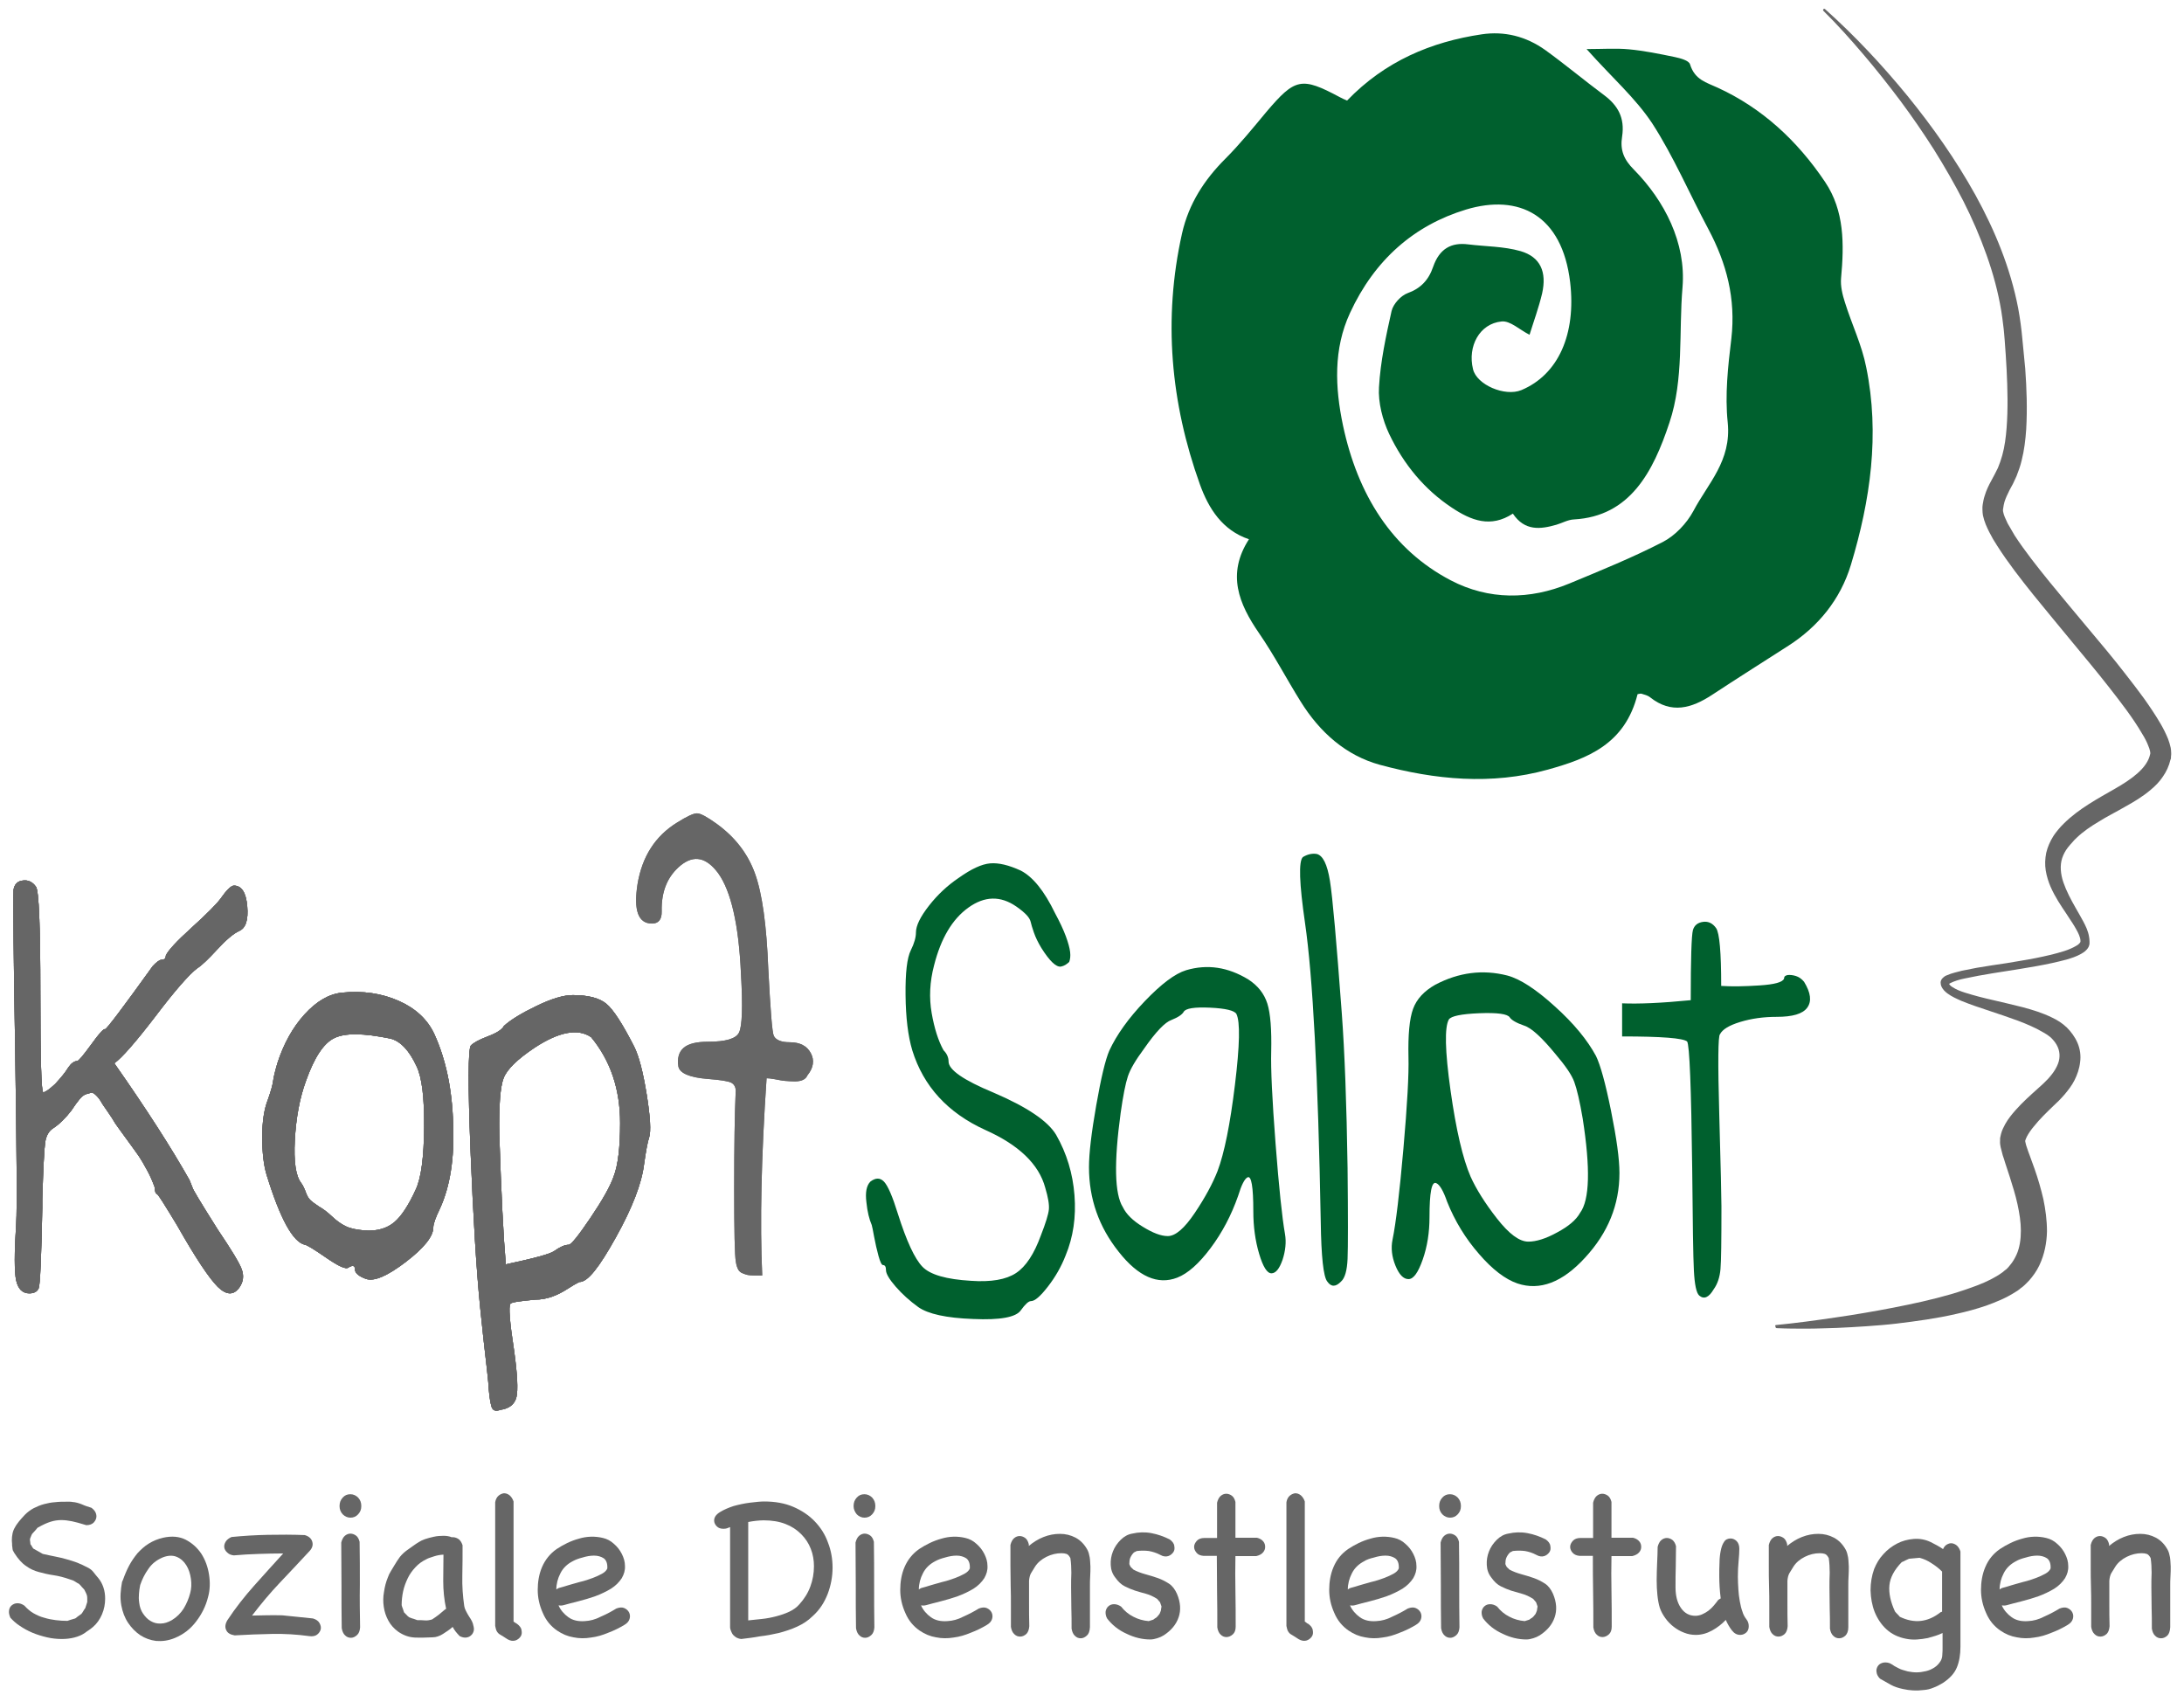 <?xml version="1.0" encoding="utf-8"?>
<!-- Generator: Adobe Illustrator 27.3.0, SVG Export Plug-In . SVG Version: 6.00 Build 0)  -->
<svg version="1.1" id="Ebene_1" xmlns="http://www.w3.org/2000/svg" xmlns:xlink="http://www.w3.org/1999/xlink" x="0px" y="0px"
	 viewBox="0 0 903.7 704.2" style="enable-background:new 0 0 903.7 704.2;" xml:space="preserve">
<style type="text/css">
	.st0{fill:#666666;}
	.st1{fill-rule:evenodd;clip-rule:evenodd;fill:#00602E;}
	.st2{fill:#00602E;}
	.st3{clip-path:url(#SVGID_00000090991315364044875520000015542655541767998891_);}
	.st4{clip-path:url(#SVGID_00000120555154574936893180000014114922547531630464_);fill:#666666;}
	.st5{clip-path:url(#SVGID_00000000209735823785433550000011774771352169367438_);}
</style>
<g>
	<path class="st0" d="M734.9,548.2c8.2-0.8,16.3-1.9,24.4-3.1c4.1-0.6,8.1-1.2,12.1-1.9s8.1-1.4,12.1-2.2s8-1.6,11.9-2.5
		s7.9-1.9,11.7-3s7.6-2.4,11.3-3.8c3.6-1.4,7.1-3.1,9.9-5.1c0.3-0.2,0.7-0.5,1-0.8l0.5-0.4l0.3-0.2l0.2-0.2c0.6-0.5,1.1-1.2,1.6-1.8
		c1-1.2,1.8-2.6,2.5-4.1c1.3-2.9,1.8-6.3,1.8-9.9s-0.6-7.3-1.4-11c-0.8-3.7-2-7.5-3.2-11.3l-1.9-5.8c-0.3-1-0.6-2-1-3.1
		c-0.3-1.1-0.6-2.2-0.9-3.5c-0.1-0.7-0.3-1.4-0.2-2.6c0-0.1,0-0.3,0-0.5c0-0.5,0-0.2,0-0.4l0.1-0.6c0.1-0.5,0.2-0.9,0.3-1.3
		c0.4-1.6,1.1-2.8,1.7-4c1.3-2.3,2.8-4.1,4.3-5.8c3-3.4,6.2-6.2,9.3-9l2.2-2c0.6-0.6,1.3-1.3,1.9-1.9c1.2-1.3,2.3-2.7,3.1-4.1
		s1.4-2.8,1.6-4.2c0.2-1.4,0.1-2.7-0.3-4c-0.4-1.3-1.2-2.7-2.3-3.9c-0.8-1-2.3-2.1-3.9-3c-3.2-1.9-6.9-3.5-10.6-4.9
		c-3.8-1.4-7.7-2.7-11.6-4c-3.9-1.3-7.9-2.6-11.8-4.2c-2-0.9-3.9-1.7-5.8-3.1c-0.9-0.7-2-1.6-2.6-3.2c-0.1-0.4-0.2-0.8-0.2-1.3
		c0-0.1,0-0.5,0.1-0.6c0-0.2,0.1-0.3,0.2-0.5c0.1-0.3,0.3-0.5,0.5-0.7c0.7-0.7,1.2-1,1.8-1.2c1.1-0.5,2.1-0.8,3.2-1.1
		c1-0.3,2.1-0.5,3.1-0.8c2-0.4,4.1-0.8,6.1-1.2c4.1-0.7,8.1-1.3,12.2-1.9c4-0.7,8.1-1.3,12.1-2.1c4-0.8,8-1.7,11.8-2.9
		c1.9-0.6,3.7-1.4,5.2-2.3c0.7-0.4,1.3-1,1.5-1.4c0.1,0,0.1-1-0.1-1.7c-0.4-1.6-1.4-3.3-2.4-5s-2.2-3.3-3.3-5.1
		c-2.3-3.4-4.7-7-6.5-11.1c-0.9-2.1-1.6-4.3-2-6.7c-0.4-2.4-0.3-4.9,0.2-7.4c0.6-2.5,1.6-4.7,2.9-6.8l0.4-0.6l0.5-0.7
		c0.4-0.5,0.7-0.9,1.1-1.4c0.7-0.9,1.5-1.7,2.3-2.5c3.2-3.2,6.8-5.8,10.4-8.1c3.6-2.3,7.2-4.3,10.7-6.3s6.8-4.1,9.5-6.5
		s4.6-5,5.2-7.9c0.2-0.4-0.1-1.9-0.8-3.5c-0.6-1.6-1.5-3.3-2.5-4.9c-3.9-6.7-8.9-13.1-13.9-19.5s-10.3-12.7-15.5-19
		s-10.5-12.7-15.7-19.1c-5.2-6.5-10.3-13-14.9-20.2c-1.2-1.8-2.3-3.7-3.3-5.7s-2-4.1-2.6-6.9c-0.1-0.7-0.2-1.5-0.2-2.4
		c0-0.2,0-0.5,0-0.7v-0.4l0.1-0.9c0.2-1.2,0.4-2.4,0.8-3.6c0.7-2.4,1.8-4.6,2.8-6.4c1-1.9,1.9-3.5,2.7-5.2c0.7-1.7,1.3-3.4,1.8-5.2
		c1-3.6,1.5-7.5,1.8-11.4c0.6-7.9,0.4-16,0-24.1c-0.2-4.1-0.5-8.1-0.8-12.2c-0.2-2-0.3-4.1-0.6-6.1c-0.2-2-0.5-3.9-0.8-5.9
		c-1.3-7.9-3.4-15.6-6.1-23.2c-2.7-7.6-5.9-15-9.6-22.3c-3.7-7.2-7.8-14.3-12.1-21.2c-4.4-6.9-9-13.6-13.9-20.2
		c-4.9-6.5-10-13-15.3-19.2s-10.8-12.4-16.6-18.1l0,0c-0.2-0.2-0.2-0.5,0-0.7s0.5-0.2,0.7,0c12.3,11,23.6,23.1,34.1,35.9
		c10.4,12.8,20,26.4,28.1,41c8,14.5,14.5,30.2,17.7,46.9c0.4,2.1,0.7,4.2,1,6.3s0.5,4.1,0.7,6.2c0.4,4.1,0.8,8.3,1.2,12.4
		c0.6,8.3,0.9,16.7,0.4,25.2c-0.3,4.3-0.8,8.6-1.9,12.9c-0.5,2.2-1.3,4.3-2.1,6.4c-0.9,2.1-1.9,4.1-2.9,5.8
		c-0.9,1.8-1.6,3.3-2.1,4.9c-0.2,0.8-0.4,1.6-0.5,2.5l-0.1,0.6v0.2c0,0,0,0.2,0,0.1c0,0,0,0,0,0.1s0,0.4,0.1,0.7
		c0.2,1.2,1,2.9,1.8,4.6c0.9,1.6,1.9,3.3,2.9,5c4.3,6.6,9.4,13,14.5,19.3c5.2,6.3,10.4,12.6,15.7,18.9c5.3,6.3,10.6,12.6,15.7,19.2
		c2.6,3.3,5.1,6.6,7.6,10c2.4,3.4,4.8,6.9,7,10.7c1.1,1.9,2.1,3.9,3,6.1c0.4,1.1,0.8,2.3,1.1,3.7c0.1,0.7,0.2,1.4,0.2,2.3
		c0,0.4,0,0.8-0.1,1.4v0.4v0.2l-0.1,0.4l-0.1,0.2c-0.6,2.6-1.7,5-3.2,7.1c-1.4,2.1-3.1,3.8-4.9,5.3c-3.5,3-7.3,5.2-10.9,7.2
		c-3.6,2.1-7.3,3.9-10.6,6c-3.4,2-6.6,4.2-9.2,6.7c-0.7,0.6-1.3,1.3-1.9,2c-0.3,0.3-0.6,0.7-0.9,1l-0.4,0.5l-0.5,0.6
		c-1,1.3-1.8,2.8-2.3,4.3c-1,3-0.7,6.6,0.5,10.1s3.1,7.1,5.1,10.6c1,1.8,2.1,3.6,3.1,5.5s2,3.9,2.4,6.3c0.1,0.6,0.2,1.3,0.2,1.9
		c0,0.2,0,0.4,0,0.5v0.2c0,0.2,0,0.2,0,0.4c-0.1,0.5-0.2,0.9-0.4,1.3c-0.8,1.5-2,2.2-3,2.8c-2.1,1.2-4.1,1.8-6.1,2.4
		c-8.2,2.2-16.3,3.4-24.4,4.7c-4.1,0.6-8.1,1.3-12.1,2c-2,0.4-4,0.8-6,1.2c-1.9,0.4-3.9,1-5.5,1.8c-0.4,0.2-0.7,0.4-0.7,0.5l0,0
		v-0.1v-0.3c0,0,0,0.1,0.1,0.2c0.1,0.4,0.7,1,1.4,1.4c1.5,1,3.3,1.7,5.2,2.3c3.8,1.2,7.7,2.2,11.7,3.1s8,1.9,12.1,2.9
		c4.1,1.1,8.1,2.3,12.2,4.3c2.1,1,4.1,2.2,6.1,4.1c1.7,1.7,3.3,3.8,4.4,6.3c1.1,2.5,1.5,5.4,1.1,8.1c-0.3,2.7-1.2,5.2-2.3,7.4
		c-1.1,2.2-2.6,4.1-4.1,5.9c-0.8,0.9-1.5,1.7-2.3,2.5l-2.3,2.2c-2.9,2.8-5.8,5.6-8.1,8.5c-1.2,1.4-2.2,2.9-2.9,4.2
		c-0.3,0.7-0.6,1.3-0.7,1.7c0,0.1,0,0.2,0,0.2l0,0v0.2c0,0,0,0.3,0,0v-0.1c0-0.1,0,0.2,0.1,0.5c0.1,0.7,0.4,1.5,0.7,2.4
		s0.6,1.8,1,2.8l2.1,5.8c1.4,4,2.6,8.1,3.6,12.4c0.9,4.3,1.5,8.8,1.5,13.4c-0.1,4.6-1,9.5-3.2,14.1c-1.1,2.3-2.6,4.4-4.2,6.2
		c-0.9,0.9-1.7,1.8-2.7,2.6l-0.4,0.3l-0.3,0.2l-0.7,0.6c-0.5,0.4-1,0.7-1.5,1c-4,2.6-8.1,4.2-12.2,5.7c-4.1,1.4-8.2,2.5-12.3,3.4
		c-8.2,1.9-16.5,3-24.7,4c-4.1,0.5-8.3,0.8-12.4,1.1c-4.1,0.3-8.3,0.5-12.4,0.7c-4.1,0.1-8.3,0.3-12.4,0.3c-4.1,0-8.3,0-12.4-0.2
		c-0.3,0-0.5-0.2-0.5-0.5C734.4,548.4,734.6,548.2,734.9,548.2L734.9,548.2L734.9,548.2z"/>
</g>
<path class="st1" d="M656.5,20.3c6.8,0,12.2-0.4,17.5,0.1c6.4,0.6,12.7,1.9,19,3.2c2.3,0.5,5.8,1.4,6.3,3c2,6.5,6.8,7.5,11.5,9.7
	c18.1,8.3,32.8,21.7,44.4,39c8,11.9,7.9,25.7,6.6,39.8c-0.3,3.3,0.6,6.9,1.6,10c2.8,9,7,17.6,8.8,26.8c5.7,27.8,1.7,55.2-6.3,81.7
	c-4.4,14.6-13.7,25.7-25.8,33.5c-10.6,6.8-21.2,13.5-31.7,20.4c-8.4,5.5-16.8,8-25.6,1c-1-0.8-2.3-1.1-3.6-1.5
	c-0.4-0.1-1,0.1-1.6,0.2c-5.2,20.7-20.6,26.6-37.1,31.2c-23.4,6.5-46.7,4.2-69.6-2c-13.8-3.8-24.7-13.2-32.8-26.3
	c-5.8-9.3-10.9-19.1-17.1-28.1c-8.4-12.2-13.5-24.5-4.2-38.9c-11-3.7-16.7-12.7-20.3-22.7c-12.1-33.7-15.3-68.4-7.4-103.8
	c2.8-12.4,9.3-22.3,17.9-30.9c6-6,11.5-12.8,17-19.4c11.9-14,14.5-14.6,30.4-6.1c0.9,0.5,1.8,0.9,3,1.4
	c15.7-16.3,34.8-24.3,55.7-27.4c9.4-1.4,18.3,0.8,26.3,6.5c8.3,6,16.2,12.6,24.4,18.7c5.6,4.2,8.6,9.3,7.4,17.1
	c-0.9,5.6,0.7,9.5,4.9,13.7c12.7,12.9,21.6,30.3,20.1,48.6c-1.6,18.6,0.6,38.1-5.4,56c-6.8,20.6-16.4,38.8-39.5,40.1
	c-2.5,0.1-4.9,1.5-7.3,2.2c-6.6,1.9-13.1,2.7-18-4.6c-9.2,6-17.2,2.9-25.3-2.5c-11.3-7.5-19.9-17.9-25.9-30.5
	c-2.7-5.7-4.6-13-4.2-19.3c0.6-10.6,2.9-21.2,5.2-31.5c0.7-3,3.9-6.4,6.6-7.4c5.3-1.9,8.7-5.3,10.6-10.9c2.6-7.5,7.5-10.2,14.5-9.3
	c7.3,0.9,14.7,0.8,21.7,2.8c8.2,2.4,10.9,8.6,8.9,17.5c-1.4,5.9-3.5,11.6-5.2,17.1c-4.2-2.1-8-5.9-11.6-5.5
	c-9.1,0.9-14.1,10.3-11.8,19.7c1.5,6.5,13.2,11.5,20,8.7c15.3-6.4,22.7-23.1,20.2-44.6c-3.3-27.9-21.2-36.7-43.1-30.1
	c-21.4,6.5-37.8,20.7-48,42.8c-6.9,14.9-6.2,30.8-2.9,46.5c6.1,28.7,20.3,51.4,44.6,64.1c15.7,8.2,32.7,8.1,49.1,1.3
	c13-5.4,26.1-10.7,38.7-17.2c5-2.6,9.8-7.6,12.6-12.8c6-11.4,15.8-20.7,14.2-36.6c-1.2-11.4,0.1-23.2,1.5-34.7
	c1.9-16.6-2-31.2-9.5-45.3c-7.8-14.6-14.4-30.1-23.2-43.7C676.7,40.5,667,32.1,656.5,20.3L656.5,20.3z"/>
<path class="st2" d="M439,399.9c-2,0.3-4.7-2.3-8.1-7.7c-1.4-2.3-2.4-4.4-3.1-6.4s-1.1-3.4-1.3-4.3c-0.2-0.9-0.7-1.8-1.6-2.8
	s-2.3-2.2-4.3-3.6c-6.6-4.6-13.2-4.4-19.9,0.4c-6.7,4.8-11.4,12.8-14.2,23.9c-1.8,6.8-2.1,13.4-1,19.7c1.1,6.3,2.7,11.4,4.9,15.4
	c1.4,1.4,2.1,3,2.1,4.7c0,3.4,6.2,7.7,18.5,12.8c14,6,22.6,11.8,26,17.5c4.4,7.7,6.9,16,7.6,25s-0.5,17.3-3.7,25
	c-1.8,4.6-4.2,8.8-7.3,12.8c-3.1,4-5.4,6-7,6c-1,0-2.4,1.3-4.2,3.8c-2,2.9-8.6,4.1-19.7,3.6c-11.2-0.4-18.7-2.1-22.7-4.9
	c-3.6-2.6-6.7-5.4-9.4-8.5c-2.7-3.1-4-5.4-4-6.8c0-1.4-0.4-2.1-1.2-2.1c-0.6,0-1.2-1.3-1.9-3.8c-0.7-2.6-1.3-5.2-1.8-7.9
	c-0.5-2.7-0.8-4.3-1-4.9c-1-2.3-1.8-5.4-2.2-9.4c-0.5-4,0-6.8,1.6-8.5c2.2-1.7,4.1-1.7,5.7,0s3.5,6.1,5.7,13.2
	c3.6,11.4,7,18.7,10.2,22s9.9,5.2,20,5.8c8.4,0.6,14.6-0.5,18.7-3.2s7.5-7.9,10.3-15.6c2-5.1,3.1-8.7,3.3-10.7c0.2-2-0.3-5-1.5-9
	c-2.6-9.7-10.9-17.7-24.8-23.9c-15.6-7.1-25.6-18.1-30.2-32.9c-1.8-6-2.7-13.6-2.8-22.9c-0.1-9.2,0.6-15.4,2.2-18.6
	c1.4-2.8,2.1-5.3,2.1-7.3c0-2.8,1.8-6.5,5.4-11.1s7.7-8.4,12.3-11.5c5.2-3.7,9.5-5.7,13-6s7.7,0.7,12.7,3c5,2.6,9.7,8.4,14.1,17.5
	c2,3.7,3.5,6.9,4.5,9.6s1.6,4.9,1.8,6.6c0.2,1.7,0,3.1-0.4,4.1C441.3,399,440.4,399.6,439,399.9L439,399.9L439,399.9z M531.7,510.5
	c0.6,3.4,0.2,7-1,10.7c-1.3,3.7-2.8,5.6-4.6,5.6s-3.5-2.7-5.1-8.1c-1.6-5.4-2.4-11.3-2.4-17.5c0-10.3-0.8-14.9-2.4-14.1
	c-1.2,0.6-2.5,3.1-3.9,7.7c-2.8,8-6.6,15.2-11.4,21.6c-4.8,6.4-9.4,10.5-13.8,12.2c-8,3.1-16.1-0.4-24.2-10.7
	c-8.2-10.3-12.3-21.9-12.3-35c0-5.7,1-14.2,3-25.6s3.8-18.9,5.4-22.6c3-6.5,7.9-13.4,14.7-20.5c6.8-7.1,12.5-11.4,17.1-12.8
	c8.8-2.6,17.3-1.3,25.7,3.8c4,2.6,6.6,5.9,7.9,10c1.3,4.1,1.8,10.8,1.6,19.9c-0.2,7.1,0.4,19.8,1.8,38
	C529.2,491.2,530.5,503.7,531.7,510.5L531.7,510.5L531.7,510.5z M483.2,511.4c3.2,0,6.9-3.2,11.2-9.6c4.3-6.4,7.4-12.2,9.4-17.3
	c2.8-7.4,5.2-19.3,7.2-35.7c2-16.4,2.2-26.1,0.6-29.3c-0.8-1.4-4.4-2.3-10.9-2.6c-6.5-0.3-10.1,0.3-10.9,1.7
	c-0.6,1.1-2.3,2.3-5.1,3.4c-2.6,0.9-6.4,4.8-11.4,12c-3.4,4.6-5.6,8.3-6.6,11.3s-2,8.1-3,15.2c-2.8,20.5-2.5,33.5,0.9,38.9
	c1.4,2.9,4.1,5.6,8.2,8.1C477,510.1,480.4,511.4,483.2,511.4L483.2,511.4z M540,381.9c-2.4-16.5-2.7-25.6-0.9-27.3
	c1.8-1.1,3.7-1.6,5.7-1.3c2.6,0.6,4.4,4.3,5.5,11.1c1.1,6.8,2.7,25.1,4.9,54.7c1.2,16.2,2,37.6,2.4,64.1c0.2,20.2,0.2,32.8,0,37.6
	s-1.1,8-2.7,9.4c-2.2,2.3-4.1,2.3-5.7,0c-1.6-2-2.5-10.3-2.7-24.8C545.4,445,543.2,403.9,540,381.9L540,381.9z M700.5,384.8
	c0.6-2,2-3.1,4.2-3.4s4,0.6,5.4,2.6s2.1,10,2.1,23.9c4.4,0.3,9.7,0.2,15.8-0.2c6.2-0.4,9.6-1.3,10.2-2.8c0-0.9,0.5-1.3,1.5-1.5
	c1-0.1,2.1,0,3.4,0.4c1.3,0.4,2.4,1.2,3.4,2.4c2.8,4.6,3.2,8.1,1.3,10.7s-6.1,3.8-12.7,3.8c-5.4,0-10.4,0.7-15,2.1s-7.4,3.1-8.4,5.1
	c-0.8,0.6-0.9,11.7-0.3,33.3c0.6,21.7,0.9,34.3,0.9,38c0,14-0.1,22.6-0.4,25.9c-0.3,3.3-1.2,6.1-2.8,8.3c-2,3.4-4,4.3-6,2.6
	c-1.2-1.1-1.9-4.6-2.2-10.3s-0.5-19.8-0.7-42.3c-0.4-33.6-1.1-51.1-2.1-52.5c-1.6-1.4-10.6-2.1-26.9-2.1v-13.7
	c6.8,0.3,16.2-0.1,28.4-1.3C699.6,396.8,699.9,387.1,700.5,384.8L700.5,384.8L700.5,384.8z"/>
<g>
	<g>
		<path id="SVGID_1_" class="st0" d="M263.8,365.8c1.9-11.4,7.3-19.9,16.4-25.5c4-2.5,6.7-3.8,8.2-3.8s4.2,1.5,8.1,4.3
			c7.6,5.5,12.9,12.3,15.9,20.6c3,8.3,4.8,21.4,5.5,39.4c0.9,17.1,1.6,26.4,2.3,27.8c0.9,1.7,3.1,2.6,6.5,2.6c4.3,0,7.2,1.5,8.8,4.5
			c1.6,3,1.1,6.1-1.4,9.2c-0.4,0.9-1,1.5-1.9,1.9c-0.8,0.4-2,0.6-3.3,0.6c-1.4,0-2.7-0.1-4-0.2s-2.7-0.4-4.3-0.7
			c-1.6-0.3-2.7-0.4-3.4-0.4c-2.2,32.5-2.8,59.7-1.8,81.6c-0.6,0-1.7,0-3,0c-1.4,0-2.4-0.1-3-0.2c-0.6-0.1-1.3-0.4-2.1-0.7
			c-0.8-0.3-1.4-0.8-1.8-1.5s-0.8-1.8-1-3.2c-0.5-2.6-0.7-12.7-0.7-30.3c0-17.7,0.2-30.9,0.6-39.7c0.2-2-0.4-3.3-1.7-4.1
			c-1.3-0.7-4.5-1.2-9.7-1.6c-7.7-0.6-11.8-2.4-12.3-5.2c-0.5-3.4,0.2-6,2.2-7.7s5.3-2.5,10-2.5c7.3,0,11.6-1.2,12.9-3.8
			c1.3-2.6,1.6-10.7,0.8-24.4c-0.9-20.2-4.1-34.1-9.4-41.5c-4.9-6.6-10-7.7-15.5-3.3c-5.4,4.4-8.1,10.7-7.9,19
			c0.1,3.4-1.3,5.1-4,5.1C264.1,382.1,262.1,376.7,263.8,365.8L263.8,365.8L263.8,365.8z"/>
	</g>
	<g>
		<g>
			<defs>
				<path id="SVGID_00000013186520668116038270000003527545693833553810_" d="M263.8,365.8c1.9-11.4,7.3-19.9,16.4-25.5
					c4-2.5,6.7-3.8,8.2-3.8s4.2,1.5,8.1,4.3c7.6,5.5,12.9,12.3,15.9,20.6c3,8.3,4.8,21.4,5.5,39.4c0.9,17.1,1.6,26.4,2.3,27.8
					c0.9,1.7,3.1,2.6,6.5,2.6c4.3,0,7.2,1.5,8.8,4.5c1.6,3,1.1,6.1-1.4,9.2c-0.4,0.9-1,1.5-1.9,1.9c-0.8,0.4-2,0.6-3.3,0.6
					c-1.4,0-2.7-0.1-4-0.2s-2.7-0.4-4.3-0.7c-1.6-0.3-2.7-0.4-3.4-0.4c-2.2,32.5-2.8,59.7-1.8,81.6c-0.6,0-1.7,0-3,0
					c-1.4,0-2.4-0.1-3-0.2c-0.6-0.1-1.3-0.4-2.1-0.7c-0.8-0.3-1.4-0.8-1.8-1.5s-0.8-1.8-1-3.2c-0.5-2.6-0.7-12.7-0.7-30.3
					c0-17.7,0.2-30.9,0.6-39.7c0.2-2-0.4-3.3-1.7-4.1c-1.3-0.7-4.5-1.2-9.7-1.6c-7.7-0.6-11.8-2.4-12.3-5.2c-0.5-3.4,0.2-6,2.2-7.7
					s5.3-2.5,10-2.5c7.3,0,11.6-1.2,12.9-3.8c1.3-2.6,1.6-10.7,0.8-24.4c-0.9-20.2-4.1-34.1-9.4-41.5c-4.9-6.6-10-7.7-15.5-3.3
					c-5.4,4.4-8.1,10.7-7.9,19c0.1,3.4-1.3,5.1-4,5.1C264.1,382.1,262.1,376.7,263.8,365.8L263.8,365.8L263.8,365.8z"/>
			</defs>
			<clipPath id="SVGID_00000121280699740574582320000014420325357958255025_">
				<use xlink:href="#SVGID_00000013186520668116038270000003527545693833553810_"  style="overflow:visible;"/>
			</clipPath>
			<g style="clip-path:url(#SVGID_00000121280699740574582320000014420325357958255025_);">
				<g>
					
						<rect id="SVGID_00000022522586385407317050000008563835820851337660_" x="-251.6" y="-251.8" class="st0" width="1227.7" height="982.2"/>
				</g>
			</g>
		</g>
	</g>
</g>
<path class="st0" d="M28.3,441.6c1.2-1.7,2.4-2.6,3.6-2.6c0.6,0,2.5-2.3,5.8-6.8c3.3-4.6,5.2-6.7,5.8-6.4c0.6,0,7.2-8.7,19.7-26.1
	c1.6-1.7,2.8-2.6,3.6-2.6c1.2,0,1.8-0.6,1.8-1.7c0.8-2,4.4-5.9,10.8-11.7c6.4-5.8,10.3-9.8,11.7-11.7c2.6-3.7,4.5-5.6,5.7-5.6
	c3.2,0,5,2.9,5.5,8.5c0.5,5.7-0.6,9.1-3.4,10.3c-2.4,1.1-5.4,3.7-9.1,7.7s-6.4,6.6-8.2,7.7c-3.4,2.6-9.2,9.2-17.3,19.9
	c-8.2,10.7-13.9,17.2-17,19.4C60.7,459,71,475.1,78.4,488.2l1.2,3c0,0.6,3.5,6.4,10.5,17.5c5.6,8.3,8.9,13.7,9.9,16.4
	s0.7,5.2-0.9,7.5c-2.4,3.4-5.4,3.3-9-0.2c-3.6-3.6-9.2-12-16.8-25.4c-5-8.3-7.7-12.5-8.1-12.8c-0.8-0.3-1.2-1.3-1.2-3
	c-0.8-2.3-1.8-4.6-3.1-7s-2.4-4.3-3.4-5.8c-1-1.4-2.6-3.7-4.9-6.8c-2.3-3.1-3.9-5.4-4.9-6.8c-0.8-1.4-1.9-3.1-3.3-5.1
	c-1.4-2-2.3-3.3-2.7-4.1c-0.4-0.7-1-1.5-1.9-2.4s-1.6-1.2-2.1-1.1s-1.2,0.4-2.1,0.6c-0.9,0.3-1.8,1-2.7,2.1s-2.1,2.7-3.4,4.7
	c-2.4,3.1-4.9,5.6-7.5,7.3c-1.8,1.1-2.9,3.1-3.3,5.8c-0.4,2.7-0.8,10.5-1.2,23.3v3.8c-0.4,20.8-0.9,31.9-1.5,33.3s-1.9,2.1-3.9,2.1
	c-2.8,0-4.6-1.8-5.4-5.3c-0.8-3.6-0.8-11.5,0-23.7c0.4-6.3,0.2-29.6-0.4-70.1c-0.7-40.4-0.9-63.1-0.7-67.9c0.4-2.3,1.7-3.6,3.9-3.8
	c2.2-0.3,4,0.6,5.4,2.6c1.2,1.7,1.8,16.4,1.8,44s0.4,41,1.2,41s2.4-1.1,4.9-3.4C25,446.1,26.9,443.9,28.3,441.6L28.3,441.6
	L28.3,441.6z M182,500.1c-1.8,3.7-2.7,6.3-2.7,7.7c0,3.7-3.8,8.5-11.4,14.3c-7.6,5.8-13.1,8.2-16.5,7c-3-1.1-4.5-2.4-4.5-3.8
	c0-1.7-0.9-2-2.7-0.9c-1,0.9-4.1-0.5-9.3-4.1s-8.1-5.3-8.7-5.3c-5-1.1-10.3-10.8-15.9-29c-1.2-4-1.8-9.2-1.8-15.6s0.8-11.6,2.4-15.6
	c1.2-3.4,1.9-5.9,2.1-7.5s0.8-4.1,1.8-7.5c2.6-8,6.3-14.7,11.2-20.1c4.9-5.4,10-8.4,15.4-9c8.8-0.9,16.6,0.3,23.6,3.4
	s11.9,7.7,14.7,13.7c4.8,10.5,7.4,22.9,7.8,37.2C188.1,479.3,186.2,491,182,500.1L182,500.1L182,500.1z M124.6,489.4
	c0.8,1.1,1.4,2.4,1.9,3.8s1.1,2.5,1.8,3.2c0.7,0.7,1.9,1.6,3.7,2.8c1.6,0.9,3.4,2.2,5.4,4.1s3.9,3.2,5.8,4.1
	c1.9,0.9,4.5,1.4,7.9,1.7c5,0.3,9-0.9,12-3.4s6-7.1,9-13.7c2.2-4.8,3.3-13.4,3.4-25.6c0.1-12.2-0.9-20.6-3.1-25.2
	c-3-6.5-6.6-10.4-10.8-11.5c-11.2-2.3-18.9-2.4-23.3-0.2c-4.4,2.1-8.3,8.1-11.7,17.7c-2.6,7.1-4.1,15.2-4.6,24.4
	C121.5,480.6,122.4,486.6,124.6,489.4L124.6,489.4z M239.7,530.4c-1.2,0.6-2.8,1.5-4.8,2.8s-4.1,2.4-6.3,3.2s-4.6,1.3-7.2,1.3
	c-6.4,0.6-9.8,1.1-10.2,1.7c-0.8,1.1-0.3,7.6,1.5,19.2c1.4,10,1.7,16.5,1,19.4s-2.9,4.8-6.7,5.3c-1.6,0.6-2.7,0.4-3.3-0.6
	s-1.1-3.8-1.5-8.3c0-0.9-0.2-3.4-0.7-7.7s-1-8.7-1.5-13.2c-0.5-4.6-0.9-8.7-1.3-12.4c-1.6-15.9-2.9-37.6-4-64.9s-1-41.9,0.1-43.6
	c1-1.1,3.3-2.4,7-3.8s5.9-2.8,6.7-4.3c2.8-2.6,7.3-5.3,13.5-8.3s11.2-4.5,15-4.5c6.4,0,11,1.2,13.9,3.6s6.7,8.3,11.5,17.7
	c2,4,3.7,10.6,5.2,19.9s1.8,15.2,1,17.7c-0.6,1.7-1.3,5.4-2.1,11.1c-1,8-4.9,18.1-11.7,30.3C248,524.2,243.2,530.5,239.7,530.4
	L239.7,530.4z M229.3,517.6c2.4-1.7,4.4-2.6,6-2.6c1,0,4-3.7,9-11.1s8.2-13.1,9.6-17.1c1.8-4.6,2.7-12,2.7-22.2c0-14-4-25.8-12-35.5
	c-5.4-3.7-13.2-2.3-23.3,4.3c-7.2,4.8-11.5,9-12.9,12.6s-2,11.3-1.8,23.3c0.8,24.5,1.7,42.4,2.7,53.8
	C221,520.6,227.7,518.8,229.3,517.6L229.3,517.6L229.3,517.6z"/>
<g>
	<g>
		<path id="SVGID_00000110444184205788758400000012434357016845956251_" class="st0" d="M28.3,441.6c1.2-1.7,2.4-2.6,3.6-2.6
			c0.6,0,2.5-2.3,5.8-6.8c3.3-4.6,5.2-6.7,5.8-6.4c0.6,0,7.2-8.7,19.7-26.1c1.6-1.7,2.8-2.6,3.6-2.6c1.2,0,1.8-0.6,1.8-1.7
			c0.8-2,4.4-5.9,10.8-11.7c6.4-5.8,10.3-9.8,11.7-11.7c2.6-3.7,4.5-5.6,5.7-5.6c3.2,0,5,2.9,5.5,8.5c0.5,5.7-0.6,9.1-3.4,10.3
			c-2.4,1.1-5.4,3.7-9.1,7.7s-6.4,6.6-8.2,7.7c-3.4,2.6-9.2,9.2-17.3,19.9c-8.2,10.7-13.9,17.2-17,19.4
			C60.7,459,71,475.1,78.4,488.2l1.2,3c0,0.6,3.5,6.4,10.5,17.5c5.6,8.3,8.9,13.7,9.9,16.4s0.7,5.2-0.9,7.5c-2.4,3.4-5.4,3.3-9-0.2
			c-3.6-3.6-9.2-12-16.8-25.4c-5-8.3-7.7-12.5-8.1-12.8c-0.8-0.3-1.2-1.3-1.2-3c-0.8-2.3-1.8-4.6-3.1-7s-2.4-4.3-3.4-5.8
			c-1-1.4-2.6-3.7-4.9-6.8c-2.3-3.1-3.9-5.4-4.9-6.8c-0.8-1.4-1.9-3.1-3.3-5.1c-1.4-2-2.3-3.3-2.7-4.1c-0.4-0.7-1-1.5-1.9-2.4
			s-1.6-1.2-2.1-1.1s-1.2,0.4-2.1,0.6c-0.9,0.3-1.8,1-2.7,2.1s-2.1,2.7-3.4,4.7c-2.4,3.1-4.9,5.6-7.5,7.3c-1.8,1.1-2.9,3.1-3.3,5.8
			c-0.4,2.7-0.8,10.5-1.2,23.3v3.8c-0.4,20.8-0.9,31.9-1.5,33.3s-1.9,2.1-3.9,2.1c-2.8,0-4.6-1.8-5.4-5.3c-0.8-3.6-0.8-11.5,0-23.7
			c0.4-6.3,0.2-29.6-0.4-70.1c-0.7-40.4-0.9-63.1-0.7-67.9c0.4-2.3,1.7-3.6,3.9-3.8c2.2-0.3,4,0.6,5.4,2.6c1.2,1.7,1.8,16.4,1.8,44
			s0.4,41,1.2,41s2.4-1.1,4.9-3.4C25,446.1,26.9,443.9,28.3,441.6L28.3,441.6L28.3,441.6z M182,500.1c-1.8,3.7-2.7,6.3-2.7,7.7
			c0,3.7-3.8,8.5-11.4,14.3c-7.6,5.8-13.1,8.2-16.5,7c-3-1.1-4.5-2.4-4.5-3.8c0-1.7-0.9-2-2.7-0.9c-1,0.9-4.1-0.5-9.3-4.1
			s-8.1-5.3-8.7-5.3c-5-1.1-10.3-10.8-15.9-29c-1.2-4-1.8-9.2-1.8-15.6s0.8-11.6,2.4-15.6c1.2-3.4,1.9-5.9,2.1-7.5s0.8-4.1,1.8-7.5
			c2.6-8,6.3-14.7,11.2-20.1c4.9-5.4,10-8.4,15.4-9c8.8-0.9,16.6,0.3,23.6,3.4s11.9,7.7,14.7,13.7c4.8,10.5,7.4,22.9,7.8,37.2
			C188.1,479.3,186.2,491,182,500.1L182,500.1L182,500.1z M124.6,489.4c0.8,1.1,1.4,2.4,1.9,3.8s1.1,2.5,1.8,3.2
			c0.7,0.7,1.9,1.6,3.7,2.8c1.6,0.9,3.4,2.2,5.4,4.1s3.9,3.2,5.8,4.1c1.9,0.9,4.5,1.4,7.9,1.7c5,0.3,9-0.9,12-3.4s6-7.1,9-13.7
			c2.2-4.8,3.3-13.4,3.4-25.6c0.1-12.2-0.9-20.6-3.1-25.2c-3-6.5-6.6-10.4-10.8-11.5c-11.2-2.3-18.9-2.4-23.3-0.2
			c-4.4,2.1-8.3,8.1-11.7,17.7c-2.6,7.1-4.1,15.2-4.6,24.4C121.5,480.6,122.4,486.6,124.6,489.4L124.6,489.4z M239.7,530.4
			c-1.2,0.6-2.8,1.5-4.8,2.8s-4.1,2.4-6.3,3.2s-4.6,1.3-7.2,1.3c-6.4,0.6-9.8,1.1-10.2,1.7c-0.8,1.1-0.3,7.6,1.5,19.2
			c1.4,10,1.7,16.5,1,19.4s-2.9,4.8-6.7,5.3c-1.6,0.6-2.7,0.4-3.3-0.6s-1.1-3.8-1.5-8.3c0-0.9-0.2-3.4-0.7-7.7s-1-8.7-1.5-13.2
			c-0.5-4.6-0.9-8.7-1.3-12.4c-1.6-15.9-2.9-37.6-4-64.9s-1-41.9,0.1-43.6c1-1.1,3.3-2.4,7-3.8s5.9-2.8,6.7-4.3
			c2.8-2.6,7.3-5.3,13.5-8.3s11.2-4.5,15-4.5c6.4,0,11,1.2,13.9,3.6s6.7,8.3,11.5,17.7c2,4,3.7,10.6,5.2,19.9s1.8,15.2,1,17.7
			c-0.6,1.7-1.3,5.4-2.1,11.1c-1,8-4.9,18.1-11.7,30.3C248,524.2,243.2,530.5,239.7,530.4L239.7,530.4z M229.3,517.6
			c2.4-1.7,4.4-2.6,6-2.6c1,0,4-3.7,9-11.1s8.2-13.1,9.6-17.1c1.8-4.6,2.7-12,2.7-22.2c0-14-4-25.8-12-35.5
			c-5.4-3.7-13.2-2.3-23.3,4.3c-7.2,4.8-11.5,9-12.9,12.6s-2,11.3-1.8,23.3c0.8,24.5,1.7,42.4,2.7,53.8
			C221,520.6,227.7,518.8,229.3,517.6L229.3,517.6L229.3,517.6z"/>
	</g>
	<g>
		<g>
			<defs>
				<path id="SVGID_00000121240306132768526050000016618246393347443072_" d="M28.3,441.6c1.2-1.7,2.4-2.6,3.6-2.6
					c0.6,0,2.5-2.3,5.8-6.8c3.3-4.6,5.2-6.7,5.8-6.4c0.6,0,7.2-8.7,19.7-26.1c1.6-1.7,2.8-2.6,3.6-2.6c1.2,0,1.8-0.6,1.8-1.7
					c0.8-2,4.4-5.9,10.8-11.7c6.4-5.8,10.3-9.8,11.7-11.7c2.6-3.7,4.5-5.6,5.7-5.6c3.2,0,5,2.9,5.5,8.5c0.5,5.7-0.6,9.1-3.4,10.3
					c-2.4,1.1-5.4,3.7-9.1,7.7s-6.4,6.6-8.2,7.7c-3.4,2.6-9.2,9.2-17.3,19.9c-8.2,10.7-13.9,17.2-17,19.4
					C60.7,459,71,475.1,78.4,488.2l1.2,3c0,0.6,3.5,6.4,10.5,17.5c5.6,8.3,8.9,13.7,9.9,16.4s0.7,5.2-0.9,7.5
					c-2.4,3.4-5.4,3.3-9-0.2c-3.6-3.6-9.2-12-16.8-25.4c-5-8.3-7.7-12.5-8.1-12.8c-0.8-0.3-1.2-1.3-1.2-3c-0.8-2.3-1.8-4.6-3.1-7
					s-2.4-4.3-3.4-5.8c-1-1.4-2.6-3.7-4.9-6.8c-2.3-3.1-3.9-5.4-4.9-6.8c-0.8-1.4-1.9-3.1-3.3-5.1c-1.4-2-2.3-3.3-2.7-4.1
					c-0.4-0.7-1-1.5-1.9-2.4s-1.6-1.2-2.1-1.1s-1.2,0.4-2.1,0.6c-0.9,0.3-1.8,1-2.7,2.1s-2.1,2.7-3.4,4.7c-2.4,3.1-4.9,5.6-7.5,7.3
					c-1.8,1.1-2.9,3.1-3.3,5.8c-0.4,2.7-0.8,10.5-1.2,23.3v3.8c-0.4,20.8-0.9,31.9-1.5,33.3s-1.9,2.1-3.9,2.1
					c-2.8,0-4.6-1.8-5.4-5.3c-0.8-3.6-0.8-11.5,0-23.7c0.4-6.3,0.2-29.6-0.4-70.1c-0.7-40.4-0.9-63.1-0.7-67.9
					c0.4-2.3,1.7-3.6,3.9-3.8c2.2-0.3,4,0.6,5.4,2.6c1.2,1.7,1.8,16.4,1.8,44s0.4,41,1.2,41s2.4-1.1,4.9-3.4
					C25,446.1,26.9,443.9,28.3,441.6L28.3,441.6L28.3,441.6z M182,500.1c-1.8,3.7-2.7,6.3-2.7,7.7c0,3.7-3.8,8.5-11.4,14.3
					c-7.6,5.8-13.1,8.2-16.5,7c-3-1.1-4.5-2.4-4.5-3.8c0-1.7-0.9-2-2.7-0.9c-1,0.9-4.1-0.5-9.3-4.1s-8.1-5.3-8.7-5.3
					c-5-1.1-10.3-10.8-15.9-29c-1.2-4-1.8-9.2-1.8-15.6s0.8-11.6,2.4-15.6c1.2-3.4,1.9-5.9,2.1-7.5s0.8-4.1,1.8-7.5
					c2.6-8,6.3-14.7,11.2-20.1c4.9-5.4,10-8.4,15.4-9c8.8-0.9,16.6,0.3,23.6,3.4s11.9,7.7,14.7,13.7c4.8,10.5,7.4,22.9,7.8,37.2
					C188.1,479.3,186.2,491,182,500.1L182,500.1L182,500.1z M124.6,489.4c0.8,1.1,1.4,2.4,1.9,3.8s1.1,2.5,1.8,3.2
					c0.7,0.7,1.9,1.6,3.7,2.8c1.6,0.9,3.4,2.2,5.4,4.1s3.9,3.2,5.8,4.1c1.9,0.9,4.5,1.4,7.9,1.7c5,0.3,9-0.9,12-3.4s6-7.1,9-13.7
					c2.2-4.8,3.3-13.4,3.4-25.6c0.1-12.2-0.9-20.6-3.1-25.2c-3-6.5-6.6-10.4-10.8-11.5c-11.2-2.3-18.9-2.4-23.3-0.2
					c-4.4,2.1-8.3,8.1-11.7,17.7c-2.6,7.1-4.1,15.2-4.6,24.4C121.5,480.6,122.4,486.6,124.6,489.4L124.6,489.4z M239.7,530.4
					c-1.2,0.6-2.8,1.5-4.8,2.8s-4.1,2.4-6.3,3.2s-4.6,1.3-7.2,1.3c-6.4,0.6-9.8,1.1-10.2,1.7c-0.8,1.1-0.3,7.6,1.5,19.2
					c1.4,10,1.7,16.5,1,19.4s-2.9,4.8-6.7,5.3c-1.6,0.6-2.7,0.4-3.3-0.6s-1.1-3.8-1.5-8.3c0-0.9-0.2-3.4-0.7-7.7s-1-8.7-1.5-13.2
					c-0.5-4.6-0.9-8.7-1.3-12.4c-1.6-15.9-2.9-37.6-4-64.9s-1-41.9,0.1-43.6c1-1.1,3.3-2.4,7-3.8s5.9-2.8,6.7-4.3
					c2.8-2.6,7.3-5.3,13.5-8.3s11.2-4.5,15-4.5c6.4,0,11,1.2,13.9,3.6s6.7,8.3,11.5,17.7c2,4,3.7,10.6,5.2,19.9s1.8,15.2,1,17.7
					c-0.6,1.7-1.3,5.4-2.1,11.1c-1,8-4.9,18.1-11.7,30.3C248,524.2,243.2,530.5,239.7,530.4L239.7,530.4z M229.3,517.6
					c2.4-1.7,4.4-2.6,6-2.6c1,0,4-3.7,9-11.1s8.2-13.1,9.6-17.1c1.8-4.6,2.7-12,2.7-22.2c0-14-4-25.8-12-35.5
					c-5.4-3.7-13.2-2.3-23.3,4.3c-7.2,4.8-11.5,9-12.9,12.6s-2,11.3-1.8,23.3c0.8,24.5,1.7,42.4,2.7,53.8
					C221,520.6,227.7,518.8,229.3,517.6L229.3,517.6L229.3,517.6z"/>
			</defs>
			<clipPath id="SVGID_00000005968509416391946250000007211239150742146978_">
				<use xlink:href="#SVGID_00000121240306132768526050000016618246393347443072_"  style="overflow:visible;"/>
			</clipPath>
			
				<rect x="-251.6" y="-251.8" style="clip-path:url(#SVGID_00000005968509416391946250000007211239150742146978_);fill:#666666;" width="1227.7" height="982.2"/>
		</g>
	</g>
	<g>
		<g>
			<defs>
				<path id="SVGID_00000145761846736390601850000011819998308301777840_" d="M28.3,441.6c1.2-1.7,2.4-2.6,3.6-2.6
					c0.6,0,2.5-2.3,5.8-6.8c3.3-4.6,5.2-6.7,5.8-6.4c0.6,0,7.2-8.7,19.7-26.1c1.6-1.7,2.8-2.6,3.6-2.6c1.2,0,1.8-0.6,1.8-1.7
					c0.8-2,4.4-5.9,10.8-11.7c6.4-5.8,10.3-9.8,11.7-11.7c2.6-3.7,4.5-5.6,5.7-5.6c3.2,0,5,2.9,5.5,8.5c0.5,5.7-0.6,9.1-3.4,10.3
					c-2.4,1.1-5.4,3.7-9.1,7.7s-6.4,6.6-8.2,7.7c-3.4,2.6-9.2,9.2-17.3,19.9c-8.2,10.7-13.9,17.2-17,19.4
					C60.7,459,71,475.1,78.4,488.2l1.2,3c0,0.6,3.5,6.4,10.5,17.5c5.6,8.3,8.9,13.7,9.9,16.4s0.7,5.2-0.9,7.5
					c-2.4,3.4-5.4,3.3-9-0.2c-3.6-3.6-9.2-12-16.8-25.4c-5-8.3-7.7-12.5-8.1-12.8c-0.8-0.3-1.2-1.3-1.2-3c-0.8-2.3-1.8-4.6-3.1-7
					s-2.4-4.3-3.4-5.8c-1-1.4-2.6-3.7-4.9-6.8c-2.3-3.1-3.9-5.4-4.9-6.8c-0.8-1.4-1.9-3.1-3.3-5.1c-1.4-2-2.3-3.3-2.7-4.1
					c-0.4-0.7-1-1.5-1.9-2.4s-1.6-1.2-2.1-1.1s-1.2,0.4-2.1,0.6c-0.9,0.3-1.8,1-2.7,2.1s-2.1,2.7-3.4,4.7c-2.4,3.1-4.9,5.6-7.5,7.3
					c-1.8,1.1-2.9,3.1-3.3,5.8c-0.4,2.7-0.8,10.5-1.2,23.3v3.8c-0.4,20.8-0.9,31.9-1.5,33.3s-1.9,2.1-3.9,2.1
					c-2.8,0-4.6-1.8-5.4-5.3c-0.8-3.6-0.8-11.5,0-23.7c0.4-6.3,0.2-29.6-0.4-70.1c-0.7-40.4-0.9-63.1-0.7-67.9
					c0.4-2.3,1.7-3.6,3.9-3.8c2.2-0.3,4,0.6,5.4,2.6c1.2,1.7,1.8,16.4,1.8,44s0.4,41,1.2,41s2.4-1.1,4.9-3.4
					C25,446.1,26.9,443.9,28.3,441.6L28.3,441.6L28.3,441.6z M182,500.1c-1.8,3.7-2.7,6.3-2.7,7.7c0,3.7-3.8,8.5-11.4,14.3
					c-7.6,5.8-13.1,8.2-16.5,7c-3-1.1-4.5-2.4-4.5-3.8c0-1.7-0.9-2-2.7-0.9c-1,0.9-4.1-0.5-9.3-4.1s-8.1-5.3-8.7-5.3
					c-5-1.1-10.3-10.8-15.9-29c-1.2-4-1.8-9.2-1.8-15.6s0.8-11.6,2.4-15.6c1.2-3.4,1.9-5.9,2.1-7.5s0.8-4.1,1.8-7.5
					c2.6-8,6.3-14.7,11.2-20.1c4.9-5.4,10-8.4,15.4-9c8.8-0.9,16.6,0.3,23.6,3.4s11.9,7.7,14.7,13.7c4.8,10.5,7.4,22.9,7.8,37.2
					C188.1,479.3,186.2,491,182,500.1L182,500.1L182,500.1z M124.6,489.4c0.8,1.1,1.4,2.4,1.9,3.8s1.1,2.5,1.8,3.2
					c0.7,0.7,1.9,1.6,3.7,2.8c1.6,0.9,3.4,2.2,5.4,4.1s3.9,3.2,5.8,4.1c1.9,0.9,4.5,1.4,7.9,1.7c5,0.3,9-0.9,12-3.4s6-7.1,9-13.7
					c2.2-4.8,3.3-13.4,3.4-25.6c0.1-12.2-0.9-20.6-3.1-25.2c-3-6.5-6.6-10.4-10.8-11.5c-11.2-2.3-18.9-2.4-23.3-0.2
					c-4.4,2.1-8.3,8.1-11.7,17.7c-2.6,7.1-4.1,15.2-4.6,24.4C121.5,480.6,122.4,486.6,124.6,489.4L124.6,489.4z M239.7,530.4
					c-1.2,0.6-2.8,1.5-4.8,2.8s-4.1,2.4-6.3,3.2s-4.6,1.3-7.2,1.3c-6.4,0.6-9.8,1.1-10.2,1.7c-0.8,1.1-0.3,7.6,1.5,19.2
					c1.4,10,1.7,16.5,1,19.4s-2.9,4.8-6.7,5.3c-1.6,0.6-2.7,0.4-3.3-0.6s-1.1-3.8-1.5-8.3c0-0.9-0.2-3.4-0.7-7.7s-1-8.7-1.5-13.2
					c-0.5-4.6-0.9-8.7-1.3-12.4c-1.6-15.9-2.9-37.6-4-64.9s-1-41.9,0.1-43.6c1-1.1,3.3-2.4,7-3.8s5.9-2.8,6.7-4.3
					c2.8-2.6,7.3-5.3,13.5-8.3s11.2-4.5,15-4.5c6.4,0,11,1.2,13.9,3.6s6.7,8.3,11.5,17.7c2,4,3.7,10.6,5.2,19.9s1.8,15.2,1,17.7
					c-0.6,1.7-1.3,5.4-2.1,11.1c-1,8-4.9,18.1-11.7,30.3C248,524.2,243.2,530.5,239.7,530.4L239.7,530.4z M229.3,517.6
					c2.4-1.7,4.4-2.6,6-2.6c1,0,4-3.7,9-11.1s8.2-13.1,9.6-17.1c1.8-4.6,2.7-12,2.7-22.2c0-14-4-25.8-12-35.5
					c-5.4-3.7-13.2-2.3-23.3,4.3c-7.2,4.8-11.5,9-12.9,12.6s-2,11.3-1.8,23.3c0.8,24.5,1.7,42.4,2.7,53.8
					C221,520.6,227.7,518.8,229.3,517.6L229.3,517.6L229.3,517.6z"/>
			</defs>
			<clipPath id="SVGID_00000137854254929620929130000009897233825146493338_">
				<use xlink:href="#SVGID_00000145761846736390601850000011819998308301777840_"  style="overflow:visible;"/>
			</clipPath>
			<g style="clip-path:url(#SVGID_00000137854254929620929130000009897233825146493338_);">
				<g>
					
						<rect id="SVGID_00000023251855503261070170000017312957100676582845_" x="-251.6" y="-251.8" class="st0" width="1227.7" height="982.2"/>
				</g>
			</g>
		</g>
	</g>
</g>
<path class="st2" d="M666.6,459.5c-2.3-11.4-4.4-18.9-6.2-22.6c-3.5-6.5-9.1-13.4-17-20.5c-7.8-7.1-14.4-11.4-19.7-12.8
	c-10.2-2.6-20.1-1.3-29.8,3.8c-4.6,2.6-7.7,5.9-9.2,10s-2.1,10.8-1.9,19.9c0.2,7.1-0.5,19.8-2.1,38s-3.1,30.8-4.5,37.6
	c-0.7,3.4-0.3,7,1.2,10.7s3.3,5.6,5.4,5.6s4-2.7,5.9-8.1c1.9-5.4,2.8-11.3,2.8-17.5c0-10.3,0.9-15,2.8-14.1c1.4,0.6,2.9,3.1,4.5,7.7
	c3.2,8,7.6,15.2,13.2,21.6c5.5,6.4,10.9,10.5,15.9,12.2c9.2,3.1,18.6-0.4,28-10.7c9.5-10.3,14.2-21.9,14.2-35
	C670.1,479.5,668.9,470.9,666.6,459.5L666.6,459.5z M653.8,501.8c-1.6,2.9-4.8,5.6-9.5,8.1c-4.7,2.6-8.7,3.8-11.9,3.8
	c-3.7,0-8-3.2-13-9.6s-8.6-12.2-10.9-17.3c-3.2-7.4-6-19.3-8.3-35.7c-2.3-16.4-2.5-26.1-0.7-29.3c0.9-1.4,5.1-2.3,12.6-2.6
	c7.5-0.3,11.7,0.3,12.6,1.7c0.7,1.1,2.7,2.3,5.9,3.4c3,0.9,7.4,4.9,13.2,12c3.9,4.6,6.5,8.3,7.6,11.3s2.3,8.1,3.5,15.2
	C658.1,483.4,657.8,496.4,653.8,501.8z"/>
<g>
	<path class="st0" d="M4.3,669.3c-0.4-0.9-0.6-1.7-0.6-2.4c0-1.1,0.3-1.9,1-2.6c0.7-0.6,1.5-1,2.5-1s1.9,0.3,2.9,1
		c1.1,1.2,2.3,2.3,3.7,3.1s2.9,1.5,4.5,1.9c1.6,0.5,3.2,0.8,4.8,1c1.6,0.2,3.2,0.3,4.8,0.3c1.1-0.4,1.8-0.6,2.2-0.7
		c0.4-0.1,0.7-0.2,1-0.3c0.2-0.1,0.5-0.3,0.8-0.6c0.3-0.2,0.9-0.7,1.8-1.3c0.3-0.4,0.6-0.8,0.8-1.2s0.5-0.8,0.8-1.2l0.8-2.5v-1.3
		c0-0.4,0-0.9-0.1-1.3c-0.1-0.4-0.3-0.9-0.5-1.3c-0.2-0.4-0.4-0.8-0.6-1.2c-0.4-0.4-0.7-0.8-1.1-1.2c-0.3-0.4-0.7-0.8-1.1-1.2
		c-0.6-0.3-1.1-0.6-1.7-1s-1.2-0.6-1.9-0.8c-2.5-0.9-4.9-1.5-7-1.8s-4.2-0.8-6-1.3c-1.9-0.5-3.7-1.3-5.3-2.5
		c-1.7-1.1-3.3-2.9-4.9-5.4c-0.3-0.5-0.5-0.9-0.6-1.1s-0.1-0.7-0.2-1.3c-0.1-0.5-0.1-1-0.1-1.4c0-0.5-0.1-0.9-0.1-1.3
		c0-1.1,0.1-2.1,0.3-3c0.2-0.9,0.5-1.7,1-2.5c0.4-0.8,1-1.6,1.7-2.5s1.5-1.7,2.4-2.7c1.1-1.1,2.3-2,3.6-2.7c1.4-0.7,2.8-1.3,4.3-1.7
		s3-0.7,4.6-0.8c1.6-0.2,3.1-0.2,4.6-0.2h1.3c0.4,0,0.8,0,1.2,0.1c1.4,0.1,2.8,0.5,4,1c1.3,0.6,2.6,1,3.9,1.4c1.4,1,2.1,2.2,2.1,3.6
		c0,0.9-0.4,1.7-1.1,2.5c-0.7,0.7-1.7,1.1-3,1.1c-0.1,0-0.3,0-0.4-0.1c-0.2,0-0.3-0.1-0.4-0.1c-2-0.6-3.7-1.1-5.2-1.4
		c-1.5-0.3-3-0.5-4.4-0.5s-3,0.2-4.5,0.7c-1.6,0.5-3.3,1.3-5.4,2.5c-0.4,0.5-0.7,0.9-1.1,1.3c-0.4,0.4-0.7,0.8-1.1,1.2
		c-0.2,0.4-0.4,0.7-0.5,1.1c-0.2,0.4-0.3,0.7-0.4,1.1c0,0.4,0,0.7,0.1,1.1c0,0.4,0.1,0.7,0.1,1c0.2,0.3,0.5,0.6,0.6,0.9
		c0.1,0.3,0.4,0.6,0.6,0.9l3.9,2.2c1.9,0.4,3.6,0.8,5.2,1.1s3.2,0.7,4.6,1.1c1.5,0.4,3,0.9,4.4,1.4c1.5,0.6,3,1.3,4.7,2.2
		c0.9,0.5,1.6,1.1,2.2,1.9c0.6,0.8,1.2,1.5,1.8,2.2c1,1.2,1.7,2.5,2.2,4s0.7,3,0.7,4.6c0,2.2-0.4,4.4-1.3,6.5
		c-0.9,2.1-2.1,3.8-3.7,5.2c-0.6,0.5-1.1,0.9-1.7,1.3c-0.6,0.4-1.2,0.8-1.7,1.2c-1.3,0.9-2.8,1.5-4.4,1.9s-3.3,0.6-5.1,0.6
		c-2,0-4.1-0.2-6.2-0.7s-4.1-1.1-6-1.9c-1.9-0.8-3.7-1.8-5.3-2.9C6.7,671.7,5.4,670.5,4.3,669.3L4.3,669.3z"/>
	<path class="st0" d="M50.9,653.6c0.7-2,1.5-3.9,2.5-5.8c1-1.9,2.2-3.6,3.5-5.2c1.4-1.5,2.9-2.9,4.7-4s3.7-1.9,5.9-2.4
		c3.6-0.8,6.7-0.5,9.3,0.8c2.7,1.4,4.8,3.3,6.5,5.8c1.6,2.5,2.7,5.4,3.2,8.7c0.5,3.2,0.4,6.4-0.4,9.2c-0.9,3.7-2.6,7.1-4.9,10.1
		c-2.4,3.2-5.3,5.4-8.9,6.9c-2.7,1.1-5.2,1.4-7.7,1.2c-2.4-0.3-4.6-1.1-6.6-2.4c-1.9-1.3-3.6-3-5-5.1s-2.3-4.5-2.8-7.2
		c-0.3-1.7-0.4-3.3-0.3-4.9c0.1-1.6,0.3-3.2,0.6-4.8L50.9,653.6L50.9,653.6z M58,655.8c-0.3,1.3-0.4,2.5-0.5,3.6s-0.1,2.3,0.1,3.7
		c0.2,1.7,0.7,3.2,1.6,4.5c0.9,1.3,1.9,2.4,3.2,3.1c1.2,0.7,2.6,1.1,4.1,1c1.5,0,3-0.5,4.6-1.4c2-1.2,3.7-2.9,4.9-4.8
		c1.2-2,2.1-4.1,2.7-6.4c0.5-1.9,0.6-3.8,0.3-5.9s-0.9-4-1.9-5.6s-2.3-2.8-4-3.5s-3.7-0.6-5.9,0.3c-2.5,1.1-4.4,2.6-5.8,4.7
		C59.9,651.2,58.8,653.4,58,655.8L58,655.8z"/>
	<path class="st0" d="M129.5,669.6c1.3,0.4,2.2,1,2.7,1.9s0.7,1.8,0.5,2.6s-0.7,1.6-1.5,2.2c-0.8,0.6-1.9,0.8-3.3,0.6
		c-5.1-0.7-10.2-1-15.4-0.9c-5.2,0.1-10.2,0.3-15.4,0.6c-1.8-0.3-3-1-3.5-2.2c-0.6-1.2-0.4-2.6,0.5-4.1c3.3-5,7-9.7,11-14.2
		s8.1-9,12.1-13.4c-3.5,0-6.9,0.1-10.2,0.2c-3.4,0.1-6.8,0.3-10.2,0.6c-1.2-0.1-2.1-0.5-2.8-1.2c-0.7-0.6-1.1-1.4-1.2-2.1
		c-0.1-0.8,0.1-1.6,0.6-2.4c0.5-0.8,1.3-1.4,2.4-1.9c5.1-0.5,10-0.8,15.1-0.9c5.1-0.1,10.1-0.1,15.2,0.1c1.7,0.5,2.7,1.4,3.1,2.7
		c0.4,1.3,0.1,2.6-1.1,3.9c-4.1,4.4-8.2,8.8-12.2,13c-4.2,4.4-8,9-11.6,13.7c4.3-0.1,8.5-0.2,12.5-0.1
		C121.2,668.8,125.2,669.1,129.5,669.6L129.5,669.6z"/>
	<path class="st0" d="M140.5,623.1c0-1.4,0.4-2.5,1.3-3.5c0.9-1,1.9-1.4,3.2-1.4c1.2,0,2.3,0.5,3.2,1.4c0.9,1,1.3,2.1,1.3,3.5
		s-0.4,2.4-1.3,3.4s-2,1.4-3.2,1.4s-2.3-0.5-3.2-1.4C140.9,625.5,140.5,624.4,140.5,623.1z M149,673.3c-0.1,1.4-0.5,2.5-1.3,3.2
		s-1.6,1.1-2.5,1.1s-1.7-0.3-2.4-1c-0.7-0.6-1.2-1.7-1.4-3c-0.1-5.8-0.1-11.7-0.1-17.7c0-6.1-0.1-11.9-0.1-17.7
		c0.3-1.2,0.8-2.2,1.5-2.8s1.5-0.9,2.3-0.9s1.6,0.3,2.3,0.8s1.2,1.4,1.5,2.6c0.1,5.8,0.1,11.7,0.1,17.7
		C148.8,661.7,148.9,667.6,149,673.3z"/>
	<path class="st0" d="M195.8,672.3C195.8,672.3,195.8,672.4,195.8,672.3c0.3,1,0.4,1.8,0.2,2.5s-0.5,1.3-1.1,1.8
		c-0.5,0.5-1.2,0.8-2,0.9c-0.8,0.1-1.7-0.1-2.7-0.6c-0.6-0.6-1.1-1.2-1.6-1.8s-0.9-1.3-1.3-2c-1.2,1.1-2.6,2-4,2.9s-2.9,1.4-4.3,1.4
		c-2.5,0.1-4.9,0.2-7.3,0.1c-2.4-0.1-4.7-0.9-6.9-2.4c-1.8-1.3-3.2-2.9-4.1-4.6c-1-1.8-1.6-3.7-1.9-5.7c-0.3-2-0.3-4.1,0.1-6.2
		c0.3-2.1,0.8-4.1,1.6-6c0.3-0.9,0.7-1.7,1.2-2.5s1-1.6,1.5-2.5c0.7-1.2,1.5-2.4,2.3-3.5c0.9-1.1,1.9-2,3-2.8
		c0.8-0.6,1.6-1.1,2.4-1.7s1.6-1.1,2.4-1.6c0.6-0.4,1.4-0.8,2.5-1.2s2.4-0.7,3.7-1s2.7-0.4,4-0.4s2.5,0.2,3.4,0.6
		c0.9-0.1,1.7,0.1,2.6,0.6c0.9,0.5,1.5,1.5,1.9,2.7c0,4.2,0,8.5-0.1,12.6c-0.1,4.3,0.2,8.5,0.8,12.6c0.1,0.6,0.3,1.2,0.7,2
		s0.8,1.5,1.3,2.3c0.5,0.7,0.9,1.4,1.2,2C195.7,671.7,195.8,672.1,195.8,672.3L195.8,672.3z M184,666c0.1-0.1,0.2-0.1,0.3-0.2
		c0.1-0.1,0.2-0.1,0.3-0.2c-0.8-3.7-1.2-7.6-1.2-11.5c0-4,0.1-7.7,0.1-10.9c-0.6,0-1.2,0.1-1.9,0.2c-0.7,0.1-1.3,0.3-2,0.5
		c-0.6,0.2-1.2,0.4-1.8,0.6c-0.5,0.2-0.9,0.3-1.2,0.5c-1.9,0.9-3.4,2-4.7,3.4s-2.4,2.9-3.2,4.6c-0.8,1.7-1.5,3.5-1.9,5.4
		s-0.6,3.8-0.6,5.7c0.1,0.5,0.3,1,0.5,1.5s0.3,1,0.5,1.5c0.3,0.3,0.6,0.6,1,1c0.3,0.4,0.7,0.7,1.1,1c0.6,0.2,1.1,0.5,1.7,0.6
		c0.6,0.2,1.1,0.4,1.7,0.6c1.1,0,2.1,0,3.1,0.1s2-0.1,3-0.4c0.9-0.6,1.8-1.2,2.7-1.9C182.3,667.4,183.2,666.7,184,666L184,666z"/>
	<path class="st0" d="M213.9,671.8c1.1,0.8,1.8,1.7,1.9,2.7c0.2,1,0.1,1.9-0.4,2.6c-0.5,0.7-1.2,1.3-2.1,1.6c-1,0.3-2.1,0.2-3.3-0.5
		c-0.6-0.4-1.1-0.7-1.7-1.1c-0.6-0.4-1.1-0.7-1.8-1.1c-0.6-0.5-0.9-1-1.1-1.4c-0.2-0.4-0.3-1.1-0.5-1.9v-51.2
		c0.2-1.2,0.7-2.1,1.4-2.7c0.7-0.6,1.5-0.9,2.2-1c0.8,0,1.5,0.2,2.3,0.8c0.7,0.6,1.3,1.4,1.7,2.6v49.7c0.2,0.1,0.4,0.3,0.6,0.4
		S213.7,671.7,213.9,671.8L213.9,671.8z"/>
	<path class="st0" d="M255,665.5c1.3-0.5,2.4-0.6,3.3-0.2s1.6,1,2,1.8s0.5,1.7,0.2,2.7s-1,1.8-2.2,2.5c-2,1.2-4.2,2.3-6.6,3.2
		c-2.4,1-4.7,1.7-7.2,2c-2.4,0.4-4.8,0.4-7.2-0.1c-2.4-0.4-4.6-1.3-6.8-2.8c-2.6-1.8-4.6-4.2-5.9-7.3c-1.4-3.1-2.1-6.3-2.1-9.5
		s0.5-6.5,1.8-9.5s3.3-5.5,6-7.4c2.9-1.9,5.9-3.4,9.2-4.3c3.3-1,6.7-1.1,10-0.3c1.7,0.4,3.2,1.2,4.5,2.4c1.4,1.2,2.5,2.6,3.3,4.2
		c0.8,1.6,1.3,3.2,1.3,5c0.1,1.8-0.4,3.4-1.3,5c-1.1,1.7-2.6,3.2-4.5,4.4c-2,1.2-4.1,2.2-6.5,3.1c-2.3,0.8-4.6,1.5-7,2.1
		c-2.3,0.6-4.4,1.1-6.1,1.6c-0.7,0.2-1.5,0.2-2.1,0.1c0.9,2,2.3,3.6,4.1,4.9c1.8,1.3,4.1,1.8,6.8,1.6c2.2-0.1,4.4-0.7,6.5-1.8
		C251.3,667.7,253.2,666.6,255,665.5L255,665.5z M237,645.9c-2.3,1.2-4,2.8-5.1,5c-1.1,2.1-1.7,4.4-1.7,6.7c0.4-0.3,0.9-0.6,1.4-0.7
		c1.1-0.3,2.2-0.6,3.4-1c1.1-0.3,2.3-0.7,3.5-1c0.7-0.2,1.7-0.5,3-0.8c1.3-0.4,2.6-0.8,3.9-1.3c1.3-0.5,2.6-1.1,3.7-1.7
		c1.1-0.6,1.9-1.4,2.2-2.2c0.1-2-0.4-3.4-1.5-4.2c-1.1-0.7-2.4-1.1-4-1.1s-3.2,0.3-4.8,0.8C239.4,644.8,238.1,645.3,237,645.9
		L237,645.9z"/>
	<path class="st0" d="M306.7,678.1c-0.9-0.1-1.7-0.4-2.3-0.8c-0.6-0.4-1.1-0.9-1.4-1.4l-0.3-0.6c-0.1-0.3-0.3-0.6-0.4-1
		c-0.1-0.3-0.2-0.7-0.2-1v-41.5c-0.6,0.2-1,0.4-1.3,0.5s-0.8,0.2-1.4,0.2c-1.2,0-2.1-0.3-2.8-1c-0.7-0.7-1.1-1.5-1.1-2.4
		c0-1.4,0.8-2.5,2.4-3.5s3.5-1.8,5.6-2.5c2.2-0.6,4.4-1.1,6.8-1.4c2.4-0.3,4.4-0.5,5.9-0.5c4.5,0,8.5,0.7,12,2.2s6.5,3.5,8.9,6
		s4.3,5.4,5.5,8.8c1.3,3.3,1.9,6.8,1.9,10.4c0,3.7-0.7,7.3-2,10.8c-1.4,3.6-3.4,6.7-6.2,9.2c-1.9,1.9-4.1,3.3-6.5,4.4
		c-2.4,1.1-4.9,1.9-7.5,2.6c-2.6,0.6-5.2,1.1-7.9,1.4C311.8,677.5,309.2,677.8,306.7,678.1L306.7,678.1z M316,629
		c-1.1,0-2.1,0.1-3.2,0.2c-1.1,0.1-2.1,0.3-3.2,0.5v40.7c1.8-0.2,3.7-0.4,5.7-0.6c2-0.2,4-0.6,5.9-1.1s3.7-1.1,5.4-1.9
		c1.7-0.8,3.1-1.8,4.2-3.1c2-2.2,3.5-4.6,4.5-7.3s1.5-5.5,1.5-8.4c0-2.5-0.4-4.9-1.3-7.2s-2.2-4.3-4-6.1s-3.9-3.2-6.5-4.2
		C322.4,629.5,319.4,629,316,629L316,629z"/>
	<path class="st0" d="M353.2,623.1c0-1.4,0.4-2.5,1.3-3.5s1.9-1.4,3.2-1.4c1.2,0,2.3,0.5,3.2,1.4c0.9,1,1.3,2.1,1.3,3.5
		s-0.4,2.4-1.3,3.4s-2,1.4-3.2,1.4s-2.3-0.5-3.2-1.4C353.7,625.5,353.2,624.4,353.2,623.1z M361.8,673.3c-0.1,1.4-0.5,2.5-1.3,3.2
		s-1.6,1.1-2.5,1.1s-1.7-0.3-2.4-1c-0.7-0.6-1.2-1.7-1.4-3c-0.1-5.8-0.1-11.7-0.1-17.7c0-6.1-0.1-11.9-0.1-17.7
		c0.3-1.2,0.8-2.2,1.5-2.8s1.5-0.9,2.3-0.9s1.6,0.3,2.3,0.8c0.7,0.5,1.2,1.4,1.5,2.6c0.1,5.8,0.1,11.7,0.1,17.7
		C361.7,661.7,361.7,667.6,361.8,673.3z"/>
	<path class="st0" d="M405,665.5c1.3-0.5,2.4-0.6,3.3-0.2s1.6,1,2,1.8s0.5,1.7,0.2,2.7s-1,1.8-2.2,2.5c-2,1.2-4.2,2.3-6.6,3.2
		c-2.4,1-4.7,1.7-7.2,2c-2.4,0.4-4.8,0.4-7.2-0.1c-2.4-0.4-4.6-1.3-6.8-2.8c-2.6-1.8-4.6-4.2-5.9-7.3c-1.4-3.1-2.1-6.3-2.1-9.5
		s0.5-6.5,1.8-9.5s3.3-5.5,6-7.4c2.9-1.9,5.9-3.4,9.2-4.3c3.3-1,6.7-1.1,10-0.3c1.7,0.4,3.2,1.2,4.5,2.4c1.4,1.2,2.5,2.6,3.3,4.2
		c0.8,1.6,1.3,3.2,1.3,5c0.1,1.8-0.4,3.4-1.3,5c-1.1,1.7-2.6,3.2-4.5,4.4c-2,1.2-4.1,2.2-6.5,3.1c-2.3,0.8-4.6,1.5-7,2.1
		c-2.3,0.6-4.4,1.1-6.1,1.6c-0.7,0.2-1.5,0.2-2.1,0.1c0.9,2,2.3,3.6,4.1,4.9c1.8,1.3,4.1,1.8,6.8,1.6c2.2-0.1,4.4-0.7,6.5-1.8
		C401.2,667.7,403.2,666.6,405,665.5L405,665.5z M387,645.9c-2.3,1.2-4,2.8-5.1,5c-1.1,2.1-1.7,4.4-1.7,6.7c0.4-0.3,0.9-0.6,1.4-0.7
		c1.1-0.3,2.2-0.6,3.4-1c1.1-0.3,2.3-0.7,3.5-1c0.7-0.2,1.7-0.5,3-0.8c1.3-0.4,2.6-0.8,3.9-1.3s2.6-1.1,3.7-1.7
		c1.1-0.6,1.9-1.4,2.2-2.2c0.1-2-0.4-3.4-1.5-4.2c-1.1-0.7-2.4-1.1-4-1.1c-1.5,0-3.2,0.3-4.8,0.8C389.4,644.8,388.1,645.3,387,645.9
		L387,645.9z"/>
	<path class="st0" d="M449.7,676.7c-0.8,0.7-1.6,1.1-2.5,1.1s-1.7-0.3-2.4-1c-0.7-0.6-1.2-1.7-1.4-3c0-2.9,0-5.7-0.1-8.5
		c0-2.8-0.1-5.7-0.1-8.5c0-2,0-4.1,0.1-6.1c0-2-0.1-4.1-0.4-6.1c-0.5-0.9-1-1.5-1.6-1.7s-1.3-0.3-2.1-0.3c-2.1,0-4.2,0.5-6.2,1.5
		s-3.7,2.4-4.8,4.2c-0.7,1.1-1.2,1.9-1.6,2.6c-0.4,0.7-0.7,1.8-0.8,3.1v9.4c0,3.2,0,6.3,0.1,9.4c-0.1,1.4-0.5,2.5-1.2,3.2
		c-0.8,0.7-1.6,1.1-2.6,1.1c-0.9,0-1.7-0.3-2.4-1c-0.7-0.6-1.2-1.7-1.4-3v-8.6c0-2.8,0-5.5-0.1-8.3c0-2.7-0.1-5.5-0.1-8.3v-8.7
		c0.3-1.2,0.8-2.2,1.5-2.8s1.5-0.9,2.3-0.9s1.6,0.3,2.3,0.8c0.7,0.5,1.2,1.4,1.5,2.6v0.7c1.8-1.5,3.8-2.8,6.1-3.7
		c2.3-0.9,4.5-1.3,6.8-1.3s4.4,0.5,6.5,1.6c2,1.1,3.6,2.7,4.9,5.1c0.4,0.8,0.7,1.8,0.9,3c0.2,1.2,0.2,2.5,0.3,3.8
		c0,1.3,0,2.7-0.1,4.1c-0.1,1.4-0.1,2.7-0.1,3.9v17.1C450.9,674.9,450.5,676,449.7,676.7L449.7,676.7z"/>
	<path class="st0" d="M458.1,669.6c-0.6-1.1-0.7-2.1-0.6-3c0.2-0.9,0.6-1.6,1.2-2.1s1.3-0.8,2.3-0.8c0.9,0,1.9,0.3,2.9,1
		c1.4,1.8,3.1,3.2,5.1,4.2c1.9,1,4,1.6,6.3,1.8l1.9-0.6c0.5-0.4,0.8-0.6,1-0.7c0.2-0.1,0.3-0.2,0.4-0.3s0.2-0.2,0.4-0.4
		c0.2-0.2,0.4-0.5,0.8-1c0.1-0.2,0.2-0.5,0.3-0.7c0.1-0.2,0.2-0.5,0.3-0.8c0-0.3,0-0.6,0.1-0.8c0-0.2,0.1-0.5,0.1-0.8l-0.6-1.7
		c-0.2-0.2-0.4-0.5-0.6-0.7s-0.4-0.5-0.6-0.7c-1.6-1-3.1-1.7-4.6-2.1c-1.6-0.4-3.1-0.9-4.5-1.3c-1.5-0.5-2.9-1.1-4.3-1.8
		s-2.7-1.9-3.9-3.6c-1.2-1.5-1.8-3.2-1.9-5.2s0.2-3.8,0.9-5.6c0.7-1.8,1.8-3.4,3.2-4.8c1.4-1.4,3-2.3,4.8-2.6
		c2.6-0.6,5.2-0.7,7.9-0.2c2.7,0.5,5.2,1.4,7.6,2.6c1.1,0.8,1.8,1.7,1.9,2.7c0.2,1,0.1,1.9-0.4,2.6c-0.5,0.7-1.2,1.3-2.1,1.6
		c-1,0.3-2.1,0.2-3.3-0.5c-1.5-0.8-3.1-1.3-4.7-1.6c-1.6-0.2-3.3-0.2-5,0c-0.2,0.1-0.4,0.2-0.6,0.3s-0.4,0.2-0.6,0.3
		c-0.7,0.7-1.2,1.5-1.5,2.2s-0.4,1.6-0.4,2.6c0.1,0.2,0.2,0.6,0.5,1.1c0.2,0.2,0.4,0.5,0.6,0.6c0.2,0.2,0.4,0.4,0.6,0.6
		c1.5,0.8,3.1,1.4,4.9,1.9s3.5,1,5.2,1.6s3.2,1.4,4.6,2.3c1.4,0.9,2.5,2.4,3.3,4.2c1.5,3.5,1.7,6.8,0.7,9.7c-1,3-3.1,5.5-6.2,7.5
		c-0.8,0.5-1.7,0.9-2.7,1.2s-1.9,0.5-2.8,0.5c-3.3,0-6.6-0.8-9.7-2.3C462.7,674.4,460.1,672.2,458.1,669.6L458.1,669.6z"/>
	<path class="st0" d="M495.1,642.4c-0.6-0.7-1-1.5-1-2.4s0.4-1.7,1.1-2.5s1.8-1.2,3.2-1.2h5.2v-14.6c0.3-1.2,0.8-2.2,1.5-2.8
		s1.5-0.9,2.3-0.9s1.6,0.3,2.3,0.8c0.7,0.5,1.2,1.4,1.5,2.6v14.8h8.9c1.2,0.3,2,0.8,2.6,1.5s0.8,1.5,0.8,2.3c0,0.9-0.3,1.6-0.9,2.3
		c-0.6,0.7-1.5,1.2-2.8,1.5h-8.6c-0.1,4.8-0.1,9.6,0,14.6s0.1,9.9,0.1,14.6c0,1.4-0.4,2.5-1.2,3.2c-0.8,0.7-1.7,1.1-2.6,1.1
		s-1.7-0.3-2.4-1c-0.7-0.6-1.2-1.7-1.4-3c0-4.8,0-9.7-0.1-14.8c0-5.1-0.1-9.9-0.1-14.8H498C496.7,643.6,495.7,643.2,495.1,642.4
		L495.1,642.4z"/>
	<path class="st0" d="M541.3,671.8c1.1,0.8,1.8,1.7,1.9,2.7c0.2,1,0.1,1.9-0.4,2.6c-0.5,0.7-1.2,1.3-2.1,1.6
		c-0.9,0.3-2.1,0.2-3.3-0.5c-0.6-0.4-1.1-0.7-1.7-1.1c-0.6-0.4-1.1-0.7-1.8-1.1c-0.6-0.5-0.9-1-1.1-1.4c-0.2-0.4-0.3-1.1-0.5-1.9
		v-51.2c0.2-1.2,0.7-2.1,1.4-2.7c0.7-0.6,1.5-0.9,2.2-1c0.8,0,1.5,0.2,2.3,0.8c0.7,0.6,1.3,1.4,1.7,2.6v49.7
		c0.2,0.1,0.4,0.3,0.6,0.4C540.8,671.6,541,671.7,541.3,671.8L541.3,671.8z"/>
	<path class="st0" d="M582.5,665.5c1.3-0.5,2.4-0.6,3.3-0.2s1.6,1,2,1.8s0.5,1.7,0.2,2.7s-1,1.8-2.2,2.5c-2,1.2-4.2,2.3-6.6,3.2
		c-2.4,1-4.7,1.7-7.2,2c-2.4,0.4-4.8,0.4-7.2-0.1c-2.4-0.4-4.6-1.3-6.8-2.8c-2.6-1.8-4.6-4.2-5.9-7.3c-1.4-3.1-2.1-6.3-2.1-9.5
		s0.5-6.5,1.8-9.5c1.3-3.1,3.3-5.5,6-7.4c2.9-1.9,5.9-3.4,9.2-4.3c3.3-1,6.7-1.1,10-0.3c1.7,0.4,3.2,1.2,4.5,2.4
		c1.4,1.2,2.5,2.6,3.3,4.2c0.8,1.6,1.3,3.2,1.3,5c0.1,1.8-0.4,3.4-1.3,5c-1.1,1.7-2.6,3.2-4.5,4.4c-2,1.2-4.1,2.2-6.5,3.1
		c-2.3,0.8-4.6,1.5-7,2.1s-4.4,1.1-6.1,1.6c-0.7,0.2-1.5,0.2-2.1,0.1c0.9,2,2.3,3.6,4.1,4.9c1.8,1.3,4.1,1.8,6.8,1.6
		c2.2-0.1,4.4-0.7,6.5-1.8C578.7,667.7,580.7,666.6,582.5,665.5L582.5,665.5z M564.5,645.9c-2.3,1.2-4,2.8-5.1,5
		c-1.1,2.1-1.7,4.4-1.7,6.7c0.4-0.3,0.9-0.6,1.4-0.7c1.1-0.3,2.2-0.6,3.4-1c1.1-0.3,2.3-0.7,3.5-1c0.7-0.2,1.7-0.5,3-0.8
		c1.3-0.4,2.6-0.8,3.9-1.3c1.3-0.5,2.6-1.1,3.7-1.7c1.1-0.6,1.9-1.4,2.2-2.2c0.1-2-0.4-3.4-1.5-4.2c-1.1-0.7-2.4-1.1-4-1.1
		s-3.2,0.3-4.8,0.8C566.8,644.8,565.4,645.3,564.5,645.9L564.5,645.9z"/>
	<path class="st0" d="M595.5,623.1c0-1.4,0.4-2.5,1.3-3.5c0.9-1,1.9-1.4,3.2-1.4c1.2,0,2.3,0.5,3.2,1.4c0.9,1,1.3,2.1,1.3,3.5
		s-0.4,2.4-1.3,3.4s-2,1.4-3.2,1.4s-2.3-0.5-3.2-1.4C595.9,625.5,595.5,624.4,595.5,623.1z M603.9,673.3c-0.1,1.4-0.5,2.5-1.3,3.2
		s-1.6,1.1-2.5,1.1s-1.7-0.3-2.4-1c-0.7-0.6-1.2-1.7-1.4-3c-0.1-5.8-0.1-11.7-0.1-17.7c0-6.1-0.1-11.9-0.1-17.7
		c0.3-1.2,0.8-2.2,1.5-2.8s1.5-0.9,2.3-0.9s1.6,0.3,2.3,0.8s1.2,1.4,1.5,2.6c0.1,5.8,0.1,11.7,0.1,17.7
		C603.8,661.7,603.8,667.6,603.9,673.3z"/>
	<path class="st0" d="M613.7,669.6c-0.6-1.1-0.7-2.1-0.6-3c0.2-0.9,0.6-1.6,1.2-2.1s1.3-0.8,2.3-0.8s1.9,0.3,2.9,1
		c1.4,1.8,3.1,3.2,5.1,4.2c1.9,1,4,1.6,6.3,1.8l1.9-0.6c0.5-0.4,0.8-0.6,1-0.7c0.2-0.1,0.3-0.2,0.4-0.3s0.2-0.2,0.4-0.4
		s0.4-0.5,0.8-1c0.1-0.2,0.2-0.5,0.3-0.7s0.2-0.5,0.3-0.8c0-0.3,0-0.6,0.1-0.8c0-0.2,0.1-0.5,0.1-0.8l-0.6-1.7
		c-0.2-0.2-0.4-0.5-0.6-0.7c-0.2-0.2-0.4-0.5-0.6-0.7c-1.6-1-3.1-1.7-4.6-2.1c-1.5-0.4-3.1-0.9-4.5-1.3c-1.5-0.5-2.9-1.1-4.3-1.8
		c-1.4-0.7-2.7-1.9-3.9-3.6c-1.2-1.5-1.8-3.2-1.9-5.2c-0.1-2,0.2-3.8,0.9-5.6s1.8-3.4,3.2-4.8c1.4-1.4,3-2.3,4.8-2.6
		c2.6-0.6,5.2-0.7,7.9-0.2s5.2,1.4,7.6,2.6c1.1,0.8,1.8,1.7,1.9,2.7c0.2,1,0.1,1.9-0.4,2.6c-0.5,0.7-1.2,1.3-2.1,1.6
		c-1,0.3-2.1,0.2-3.3-0.5c-1.5-0.8-3-1.3-4.7-1.6c-1.6-0.2-3.3-0.2-5,0c-0.2,0.1-0.4,0.2-0.6,0.3s-0.4,0.2-0.6,0.3
		c-0.7,0.7-1.2,1.5-1.5,2.2s-0.4,1.6-0.4,2.6c0.1,0.2,0.2,0.6,0.5,1.1c0.2,0.2,0.4,0.5,0.6,0.6c0.2,0.2,0.4,0.4,0.6,0.6
		c1.5,0.8,3.1,1.4,4.9,1.9c1.8,0.5,3.5,1,5.2,1.6s3.2,1.4,4.6,2.3s2.5,2.4,3.3,4.2c1.5,3.5,1.7,6.8,0.7,9.7c-1,3-3.1,5.5-6.2,7.5
		c-0.8,0.5-1.7,0.9-2.7,1.2s-1.9,0.5-2.8,0.5c-3.3,0-6.6-0.8-9.7-2.3C618.3,674.4,615.7,672.2,613.7,669.6L613.7,669.6z"/>
	<path class="st0" d="M650.7,642.4c-0.6-0.7-1-1.5-1-2.4s0.4-1.7,1.1-2.5c0.7-0.8,1.8-1.2,3.2-1.2h5.2v-14.6
		c0.3-1.2,0.8-2.2,1.5-2.8s1.5-0.9,2.3-0.9s1.6,0.3,2.3,0.8s1.2,1.4,1.5,2.6v14.8h8.9c1.2,0.3,2,0.8,2.6,1.5s0.8,1.5,0.8,2.3
		c0,0.9-0.3,1.6-0.9,2.3c-0.6,0.7-1.6,1.2-2.8,1.5h-8.6c-0.1,4.8-0.1,9.6,0,14.6s0.1,9.9,0.1,14.6c0,1.4-0.4,2.5-1.2,3.2
		s-1.7,1.1-2.6,1.1s-1.7-0.3-2.4-1c-0.7-0.6-1.2-1.7-1.4-3c0-4.8,0-9.7-0.1-14.8s-0.1-9.9-0.1-14.8h-5.5
		C652.4,643.6,651.4,643.2,650.7,642.4L650.7,642.4z"/>
	<path class="st0" d="M722.6,669.9c0.7,0.9,1,1.8,1,2.9c0,1.1-0.3,1.9-1,2.6c-0.7,0.6-1.5,1-2.5,1c-1.4,0-2.5-0.6-3.5-1.9
		c-1-1.3-1.8-2.7-2.5-4.3c-1.6,1.7-3.5,3.2-5.7,4.4s-4.4,1.8-6.7,1.8c-1.7,0-3.3-0.3-4.8-0.9c-1.6-0.6-3-1.4-4.3-2.4
		s-2.5-2.2-3.5-3.6c-1-1.4-1.8-2.8-2.3-4.3c-0.5-1.6-0.8-3.4-1-5.3c-0.2-1.9-0.3-4-0.3-6.1c0-2.5,0.1-5,0.2-7.4
		c0.1-2.4,0.2-4.5,0.2-6.4c0.3-1.2,0.8-2.2,1.5-2.8s1.5-0.9,2.3-0.9s1.6,0.3,2.3,0.8c0.7,0.6,1.2,1.4,1.5,2.6c0,2.9-0.1,5.7-0.1,8.4
		c-0.1,2.7-0.1,5.6-0.1,8.6c0,3.5,0.7,6.3,2.2,8.5s3.5,3.3,6,3.3c0.9,0,1.9-0.2,2.8-0.6s1.8-0.9,2.6-1.5s1.5-1.3,2.2-2.1
		s1.3-1.6,1.9-2.4c0.1-0.1,0.3-0.2,0.5-0.3s0.3-0.2,0.5-0.3c-0.4-3.1-0.6-6.2-0.6-9.3c0-1.8,0-3.6,0.1-5.4c0-1.8,0.2-3.5,0.5-5
		s0.7-2.7,1.4-3.7c0.6-1,1.6-1.4,2.7-1.4c0.9,0,1.8,0.4,2.5,1.1s1.1,1.8,1.1,3.1s-0.1,3.2-0.3,5.2s-0.3,4.2-0.3,6.4
		c0,1.7,0.1,3.5,0.2,5.2s0.3,3.4,0.6,5s0.6,3,1.1,4.3C721.3,667.9,721.9,669,722.6,669.9L722.6,669.9z"/>
	<path class="st0" d="M763.6,676.7c-0.8,0.7-1.6,1.1-2.6,1.1c-0.9,0-1.7-0.3-2.4-1c-0.7-0.6-1.2-1.7-1.4-3c0-2.9,0-5.7-0.1-8.5
		c0-2.8-0.1-5.7-0.1-8.5c0-2,0-4.1,0.1-6.1c0-2-0.1-4.1-0.4-6.1c-0.5-0.9-1-1.5-1.6-1.7s-1.3-0.3-2.1-0.3c-2.1,0-4.2,0.5-6.2,1.5
		s-3.7,2.4-4.8,4.2c-0.7,1.1-1.2,1.9-1.6,2.6c-0.4,0.7-0.7,1.8-0.8,3.1v9.4c0,3.2,0,6.3,0.1,9.4c-0.1,1.4-0.5,2.5-1.2,3.2
		c-0.8,0.7-1.6,1.1-2.6,1.1c-0.9,0-1.7-0.3-2.4-1c-0.7-0.6-1.2-1.7-1.4-3v-8.6c0-2.8,0-5.5-0.1-8.3s-0.1-5.5-0.1-8.3v-8.7
		c0.3-1.2,0.8-2.2,1.5-2.8s1.5-0.9,2.3-0.9s1.6,0.3,2.3,0.8s1.2,1.4,1.5,2.6v0.7c1.8-1.5,3.8-2.8,6.1-3.7s4.5-1.3,6.8-1.3
		s4.4,0.5,6.5,1.6c2,1.1,3.6,2.7,4.9,5.1c0.4,0.8,0.7,1.8,0.9,3s0.2,2.5,0.3,3.8c0,1.3,0,2.7-0.1,4.1s-0.1,2.7-0.1,3.9v17.1
		C764.8,674.9,764.3,676,763.6,676.7L763.6,676.7z"/>
	<path class="st0" d="M777.9,694.5c-0.8-0.8-1.3-1.7-1.4-2.6c-0.2-0.9,0-1.7,0.4-2.4s1-1.2,1.9-1.5s1.9-0.3,3.1,0.1
		c0.8,0.4,1.5,0.8,2,1.2c0.6,0.3,1.1,0.6,1.7,0.9c0.5,0.3,1.1,0.5,1.7,0.7s1.3,0.4,2.1,0.6c1.1,0.2,2.3,0.4,3.6,0.4s2.6-0.2,3.9-0.5
		c1.3-0.3,2.4-0.8,3.5-1.5s1.9-1.6,2.6-2.7c0.4-0.7,0.7-1.6,0.7-2.7c0.1-1.1,0.1-2,0.1-2.9v-6c-1,0.5-2,0.9-3,1.2s-2,0.6-3.1,0.9
		c-1.5,0.3-3,0.5-4.5,0.6s-3,0-4.5-0.3c-3.2-0.6-5.9-1.9-8.1-3.9c-2.2-2-3.8-4.5-4.9-7.2c-1.1-2.8-1.6-5.8-1.7-8.9
		c0-3.2,0.5-6.1,1.5-8.9c0.9-2.2,2.1-4.3,3.8-6.1c1.7-1.9,3.6-3.3,5.7-4.4c2.1-1.1,4.4-1.7,6.8-1.9c2.4-0.2,4.8,0.2,7.1,1.3
		c1.8,0.9,3.5,1.8,5.1,2.9c0.4-0.9,0.9-1.5,1.6-1.9c0.7-0.4,1.4-0.6,2.1-0.5c0.7,0.1,1.4,0.4,2.1,1c0.6,0.6,1.1,1.4,1.4,2.4v39.4
		c0,3.3-0.5,6.2-1.5,8.6c-1,2.4-2.9,4.5-5.8,6.4c-1.2,0.7-2.4,1.4-3.8,1.9c-1.4,0.6-2.7,0.9-4.1,1c-3,0.4-5.8,0.2-8.5-0.4
		c-2-0.4-3.7-1-5-1.7C781.3,696.4,779.7,695.5,777.9,694.5L777.9,694.5z M803,667c0.2-0.1,0.5-0.2,0.6-0.2v-16.6c0,0-0.1,0-0.1-0.1
		c-1.2-1.2-2.6-2.3-4.2-3.3c-1.6-1.1-3.2-1.8-5-2.3c-0.7,0.1-1.5,0.1-2.2,0.2c-0.7,0.1-1.5,0.1-2.2,0.2c-0.5,0.2-1,0.5-1.5,0.7
		c-0.5,0.3-1,0.5-1.5,0.7c-3.1,3.2-4.8,6.4-5.1,9.6c-0.3,3.3,0.5,6.9,2.3,10.8c0.3,0.4,0.6,0.7,1,1.1c0.4,0.4,0.7,0.7,1,1.1
		C792.1,671.8,797.7,671.2,803,667L803,667z"/>
	<path class="st0" d="M852.2,665.5c1.3-0.5,2.4-0.6,3.3-0.2s1.6,1,2,1.8s0.5,1.7,0.2,2.7s-1,1.8-2.2,2.5c-2,1.2-4.2,2.3-6.6,3.2
		c-2.4,1-4.7,1.7-7.2,2c-2.4,0.4-4.8,0.4-7.2-0.1c-2.4-0.4-4.6-1.3-6.8-2.8c-2.6-1.8-4.6-4.2-5.9-7.3c-1.4-3.1-2.1-6.3-2.1-9.5
		s0.5-6.5,1.8-9.5c1.3-3.1,3.3-5.5,6-7.4c2.9-1.9,5.9-3.4,9.2-4.3c3.3-1,6.7-1.1,10-0.3c1.7,0.4,3.2,1.2,4.5,2.4
		c1.4,1.2,2.5,2.6,3.3,4.2c0.8,1.6,1.3,3.2,1.3,5c0.1,1.8-0.4,3.4-1.3,5c-1.1,1.7-2.6,3.2-4.5,4.4c-2,1.2-4.1,2.2-6.5,3.1
		c-2.3,0.8-4.6,1.5-7,2.1c-2.3,0.6-4.4,1.1-6.1,1.6c-0.7,0.2-1.5,0.2-2.1,0.1c0.9,2,2.3,3.6,4.1,4.9c1.8,1.3,4.1,1.8,6.8,1.6
		c2.2-0.1,4.4-0.7,6.5-1.8C848.4,667.7,850.4,666.6,852.2,665.5L852.2,665.5z M834.2,645.9c-2.3,1.2-4,2.8-5.1,5
		c-1.1,2.1-1.7,4.4-1.7,6.7c0.4-0.3,0.9-0.6,1.4-0.7c1.1-0.3,2.2-0.6,3.4-1c1.1-0.3,2.3-0.7,3.5-1c0.7-0.2,1.7-0.5,3-0.8
		c1.3-0.4,2.6-0.8,3.9-1.3c1.3-0.5,2.6-1.1,3.7-1.7c1.1-0.6,1.9-1.4,2.2-2.2c0.1-2-0.4-3.4-1.5-4.2c-1.1-0.7-2.4-1.1-4-1.1
		s-3.2,0.3-4.8,0.8C836.6,644.8,835.2,645.3,834.2,645.9L834.2,645.9z"/>
	<path class="st0" d="M896.8,676.7c-0.8,0.7-1.6,1.1-2.6,1.1c-0.9,0-1.7-0.3-2.4-1c-0.7-0.6-1.2-1.7-1.4-3c0-2.9,0-5.7-0.1-8.5
		c0-2.8-0.1-5.7-0.1-8.5c0-2,0-4.1,0.1-6.1c0-2-0.1-4.1-0.4-6.1c-0.5-0.9-1-1.5-1.6-1.7s-1.3-0.3-2.1-0.3c-2.1,0-4.2,0.5-6.2,1.5
		s-3.7,2.4-4.8,4.2c-0.7,1.1-1.2,1.9-1.6,2.6c-0.4,0.7-0.7,1.8-0.8,3.1v9.4c0,3.2,0,6.3,0.1,9.4c-0.1,1.4-0.5,2.5-1.2,3.2
		c-0.8,0.7-1.6,1.1-2.6,1.1c-0.9,0-1.7-0.3-2.4-1c-0.7-0.6-1.2-1.7-1.4-3v-8.6c0-2.8,0-5.5-0.1-8.3s-0.1-5.5-0.1-8.3v-8.7
		c0.3-1.2,0.8-2.2,1.5-2.8s1.5-0.9,2.3-0.9s1.6,0.3,2.3,0.8s1.2,1.4,1.5,2.6v0.7c1.8-1.5,3.8-2.8,6.1-3.7s4.5-1.3,6.8-1.3
		s4.4,0.5,6.5,1.6c2,1.1,3.6,2.7,4.9,5.1c0.4,0.8,0.7,1.8,0.9,3s0.2,2.5,0.3,3.8c0,1.3,0,2.7-0.1,4.1s-0.1,2.7-0.1,3.9v17.1
		C897.9,674.9,897.5,676,896.8,676.7L896.8,676.7z"/>
</g>
</svg>
